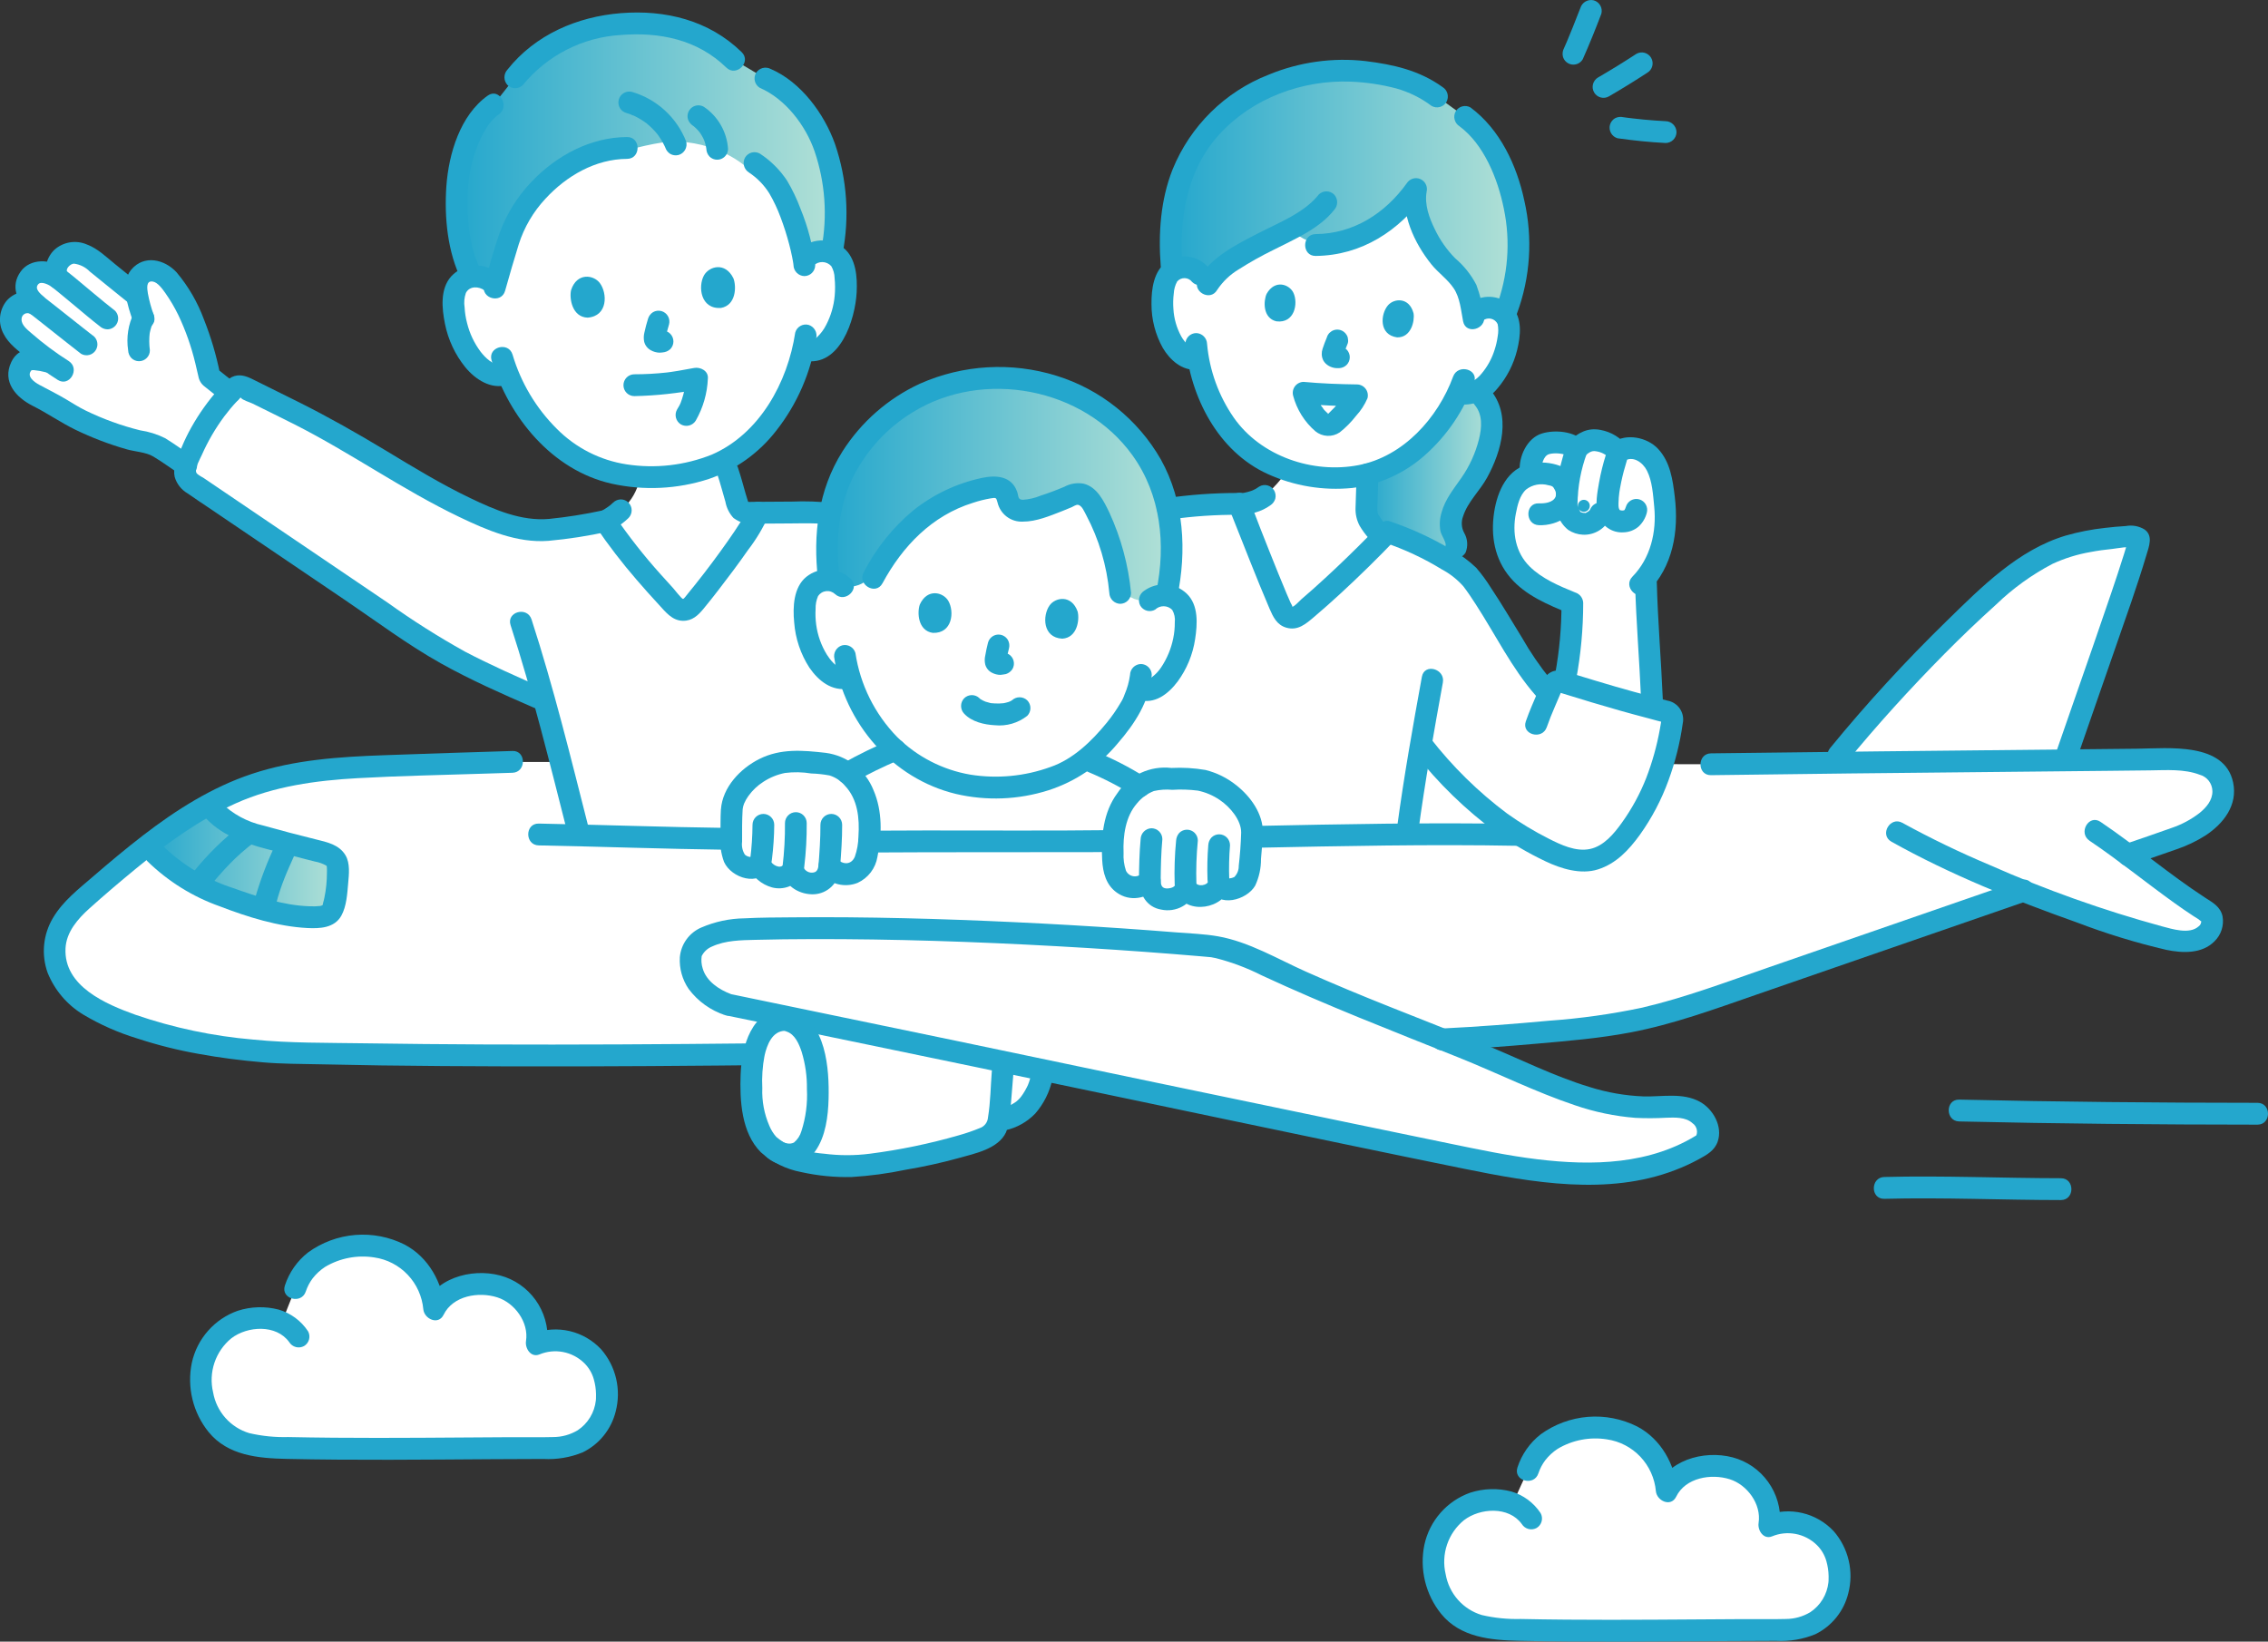 <svg width="239" height="173" viewBox="0 0 239 173" fill="none" xmlns="http://www.w3.org/2000/svg">
<rect x="0" y="0" width="239" height="173" fill="#333333" stroke="none"/>
<g clip-path="url(#clip0_65_35)">
<path d="M190.942 171.117C191.803 170.648 192.526 169.958 193.036 169.118C193.546 168.278 193.825 167.317 193.846 166.333C193.846 163.122 192.276 162.012 191.695 161.487C190.467 160.376 187.973 160.144 186.423 160.797C186.567 159.614 186.334 158.415 185.756 157.374C185.179 156.333 184.287 155.503 183.209 155.004C179.813 153.566 176.525 155.208 175.643 157.143C175.392 154.332 173.43 150.534 168.341 150.464C163.744 150.401 161.62 153 161.013 154.951C161.013 154.951 159.653 157.864 159.44 158.442C158.645 158.151 157.798 158.033 156.954 158.097C155.791 158.141 154.665 158.523 153.713 159.197C152.762 159.871 152.025 160.808 151.592 161.894C150.213 165.019 151.607 169.411 154.684 170.871C156.355 171.664 158.267 171.718 160.115 171.757C169.687 171.959 178.677 171.762 187.977 171.762C189.002 171.786 190.018 171.565 190.942 171.117Z" fill="white"/>
<path d="M61.051 151.95C61.913 151.481 62.635 150.792 63.145 149.952C63.655 149.112 63.934 148.151 63.955 147.167C63.955 143.955 62.385 142.846 61.804 142.32C60.576 141.21 58.083 140.977 56.532 141.63C56.677 140.447 56.443 139.248 55.866 138.207C55.288 137.165 54.396 136.335 53.319 135.837C49.922 134.399 46.635 136.041 45.752 137.976C45.501 135.165 43.539 131.367 38.45 131.297C33.853 131.234 31.729 133.833 31.122 135.784C31.122 135.784 29.907 138.792 29.712 139.345C28.874 138.999 27.966 138.857 27.063 138.931C25.9 138.975 24.774 139.357 23.822 140.031C22.87 140.705 22.134 141.641 21.701 142.727C20.322 145.852 21.716 150.245 24.793 151.705C26.464 152.497 28.376 152.551 30.224 152.59C39.796 152.792 48.786 152.596 58.085 152.596C59.111 152.62 60.127 152.399 61.051 151.95Z" fill="white"/>
<path d="M65.421 53.776C66.291 53.064 66.933 52.11 67.266 51.033C67.359 50.777 67.443 50.518 67.519 50.258C68.196 50.289 69.196 50.258 69.897 50.227C71.249 50.119 72.588 49.884 73.896 49.523C74.73 49.277 75.539 48.952 76.311 48.552L76.712 49.737C76.955 50.453 77.482 52.427 77.725 53.144C77.77 53.303 77.838 53.454 77.927 53.592C78.126 53.829 78.399 53.991 78.701 54.053C79.073 54.132 79.452 54.171 79.832 54.168C79.084 55.883 75.166 61.169 72.883 63.87C72.779 63.992 72.651 64.092 72.506 64.162C72.362 64.231 72.205 64.27 72.044 64.274C71.884 64.279 71.725 64.25 71.577 64.189C71.428 64.128 71.294 64.036 71.184 63.92C68.475 61.134 66.001 58.128 63.784 54.933C64.38 54.625 64.931 54.235 65.421 53.775" fill="white"/>
<path d="M8.693 44.374C11.072 45.509 13.589 46.328 16.18 46.809C17.093 47.257 18.47 48.297 19.629 49.035C19.652 48.955 19.679 48.877 19.707 48.8C20.7 46.038 22.246 43.51 24.249 41.372C23.431 40.791 22.509 40.026 22.079 39.681C21.312 36 20.053 32.295 17.917 29.649C17.491 29.115 16.911 28.727 16.257 28.539C15.928 28.508 15.598 28.567 15.3 28.71C15.003 28.852 14.75 29.074 14.568 29.35C14.36 29.905 14.322 30.51 14.459 31.087L14.466 31.138L14.099 30.898C12.184 29.371 11.267 28.594 9.633 27.289C9.153 26.959 8.605 26.742 8.03 26.653C7.663 26.605 7.289 26.671 6.96 26.841C6.631 27.012 6.361 27.279 6.186 27.607C6.015 27.985 5.728 28.745 6.088 29.28C5.595 28.87 3.916 28.221 3.168 29.19C2.061 30.625 3.435 31.726 3.823 32.117C3.546 31.924 3.216 31.82 2.878 31.822C2.54 31.824 2.212 31.93 1.936 32.127C1.603 32.357 1.354 32.689 1.224 33.074C1.094 33.458 1.092 33.874 1.217 34.26C1.402 34.766 1.706 35.219 2.105 35.579C3.127 36.507 4.206 37.37 5.336 38.162C4.77 38.014 4.194 37.912 3.612 37.857C3.411 37.837 3.208 37.861 3.016 37.925C2.824 37.99 2.648 38.094 2.499 38.232C2.35 38.37 2.231 38.537 2.151 38.724C2.071 38.911 2.031 39.112 2.033 39.316C1.903 40.454 2.784 41.169 3.83 41.68C4.916 42.213 5.972 42.803 6.995 43.449C7.54 43.794 8.108 44.103 8.693 44.374Z" fill="white"/>
<path d="M24.714 40.898C24.694 40.915 24.674 40.933 24.657 40.952C22.456 43.174 20.767 45.853 19.707 48.8C19.503 49.226 19.455 49.71 19.57 50.168C19.764 50.552 20.07 50.867 20.447 51.071L44.499 67.364C47.855 69.638 53 71.915 56.714 73.532L57.36 73.813C58.619 78.376 59.779 83.036 60.895 87.418C60.895 87.418 60.952 87.641 61.053 88.037C66.102 88.164 72.802 88.349 76.693 88.398L91.575 88.686C94.006 88.67 97.091 88.663 100.277 88.659V57.972L92.308 55.37C90.672 54.774 88.981 54.348 87.259 54.097C86.268 54.006 85.271 53.974 84.276 54C82.814 54.011 81.353 54.02 79.89 54.03C79.308 55.583 75.233 61.092 72.885 63.869C72.781 63.992 72.653 64.091 72.509 64.161C72.364 64.231 72.207 64.269 72.047 64.274C71.886 64.278 71.727 64.249 71.579 64.188C71.431 64.127 71.297 64.036 71.186 63.919C68.469 61.127 65.988 58.113 63.767 54.908C62.423 55.196 58.459 55.793 57.782 55.843C56.228 55.901 54.675 55.695 53.189 55.232C47.169 53.15 41.874 49.429 36.343 46.262C32.709 44.181 29.438 42.671 25.707 40.793C25.549 40.712 25.371 40.679 25.195 40.697C25.019 40.716 24.852 40.786 24.714 40.898Z" fill="white"/>
<path d="M84.914 27.189C85.165 26.938 85.466 26.743 85.798 26.618C86.129 26.494 86.484 26.443 86.838 26.469C87.184 26.492 87.521 26.594 87.824 26.766C88.126 26.937 88.386 27.175 88.585 27.461C88.821 27.859 88.97 28.302 89.024 28.761C89.304 30.553 89.088 32.389 88.399 34.066C88.079 34.912 87.581 35.678 86.938 36.313C86.657 36.628 86.281 36.842 85.867 36.922C85.454 37.002 85.026 36.944 84.648 36.757C84.089 39.325 83.017 41.753 81.499 43.895C79.689 46.598 77.002 48.588 73.896 49.526C72.588 49.887 71.249 50.123 69.897 50.23C68.649 50.284 67.398 50.24 66.157 50.1C62.843 49.683 59.782 48.105 57.511 45.644C55.765 43.813 54.392 41.657 53.469 39.297C52.432 39.872 51.6 39.384 50.95 38.935C50.224 38.4 49.62 37.713 49.182 36.922C48.261 35.361 47.783 33.576 47.803 31.761C47.79 31.299 47.875 30.839 48.051 30.411C48.207 30.099 48.43 29.826 48.705 29.612C48.98 29.398 49.299 29.249 49.639 29.175C49.985 29.098 50.343 29.097 50.69 29.172C51.036 29.247 51.362 29.397 51.646 29.61C51.646 29.61 49.482 14.945 65.644 13.082C85.159 10.831 84.914 27.189 84.914 27.189Z" fill="white"/>
<path d="M222.188 66.884C224.06 61.459 225.572 56.939 225.408 56.785C225.247 56.628 225.031 56.541 224.808 56.542C221.36 56.7 218.149 57.187 215.513 58.526C212.877 59.866 211.292 61.313 209.088 63.301C203.582 68.388 198.431 73.848 193.669 79.644L193.065 80.383C201.741 80.285 210.679 80.197 217.592 80.128C218.882 76.372 220.657 71.327 222.188 66.884Z" fill="white"/>
<path d="M180.301 80.537C196.925 80.313 220.022 80.113 227.549 80.02C230.041 79.988 233.418 80.149 234.122 82.378C235.091 85.446 231.655 87.488 229.02 88.4L183.078 104.302C178.821 105.775 174.543 107.254 170.155 107.926C165.551 108.631 155.814 109.388 151.182 109.568C141.8 109.932 66.839 112.064 28.602 110.877C22.107 110.389 15.312 109.121 10.052 106.336C7.896 105.195 5.957 103.166 5.771 100.641C5.585 98.117 7.071 96.275 8.786 94.777C14.178 90.068 19.703 85.278 26.064 82.94C31.227 81.041 36.688 80.856 42.071 80.686C46.474 80.546 50.115 80.405 54.003 80.293L180.301 80.537Z" fill="white"/>
<path d="M107.718 112.31L105.742 111.897C105.597 113.694 105.451 115.504 105.304 117.297C105.281 117.559 105.258 117.826 105.212 118.086C106.351 117.915 107.408 117.392 108.238 116.59C109.172 115.519 109.753 114.183 109.898 112.766L107.718 112.31Z" fill="white"/>
<path d="M103.469 120.021L103.355 120.065C99.79 121.419 95.996 122.037 92.23 122.649C90.682 122.911 89.105 122.963 87.543 122.805C85.205 122.555 83.566 122.387 81.52 121.049C80.91 120.62 80.433 120.025 80.146 119.334C79.316 117.816 79.209 116.059 79.187 114.56C79.17 113.32 79.124 110.514 80.358 108.779C80.611 108.373 80.963 108.04 81.382 107.812C81.8 107.583 82.27 107.468 82.746 107.476L84.88 107.556C91.763 108.98 98.74 110.432 105.748 111.896C105.602 113.692 105.456 115.503 105.309 117.296C105.288 117.603 105.25 117.91 105.194 118.213C105.131 118.58 104.978 118.926 104.748 119.219C104.4 119.596 103.959 119.872 103.469 120.021Z" fill="white"/>
<path d="M81.017 108.062C80.764 108.27 80.541 108.512 80.353 108.781C79.12 110.516 79.165 113.325 79.183 114.562C79.204 116.057 79.311 117.816 80.142 119.336C80.428 120.027 80.905 120.622 81.516 121.051C81.763 121.213 82.005 121.357 82.242 121.487C82.774 121.691 83.357 121.713 83.903 121.549C84.955 121.194 85.52 119.705 85.671 119.143C86.017 117.927 86.186 116.668 86.174 115.404C86.247 113.917 86.093 112.428 85.716 110.988C85.465 110.085 84.789 108.037 83.188 107.594L82.767 107.479H82.74C82.113 107.452 81.499 107.66 81.017 108.062Z" fill="white"/>
<path d="M76.754 105.88C73.118 104.572 72.529 102.026 72.852 100.388C73.568 98.326 76.821 97.962 79.141 97.9C93.933 97.508 113.421 98.454 127.512 99.709C128.37 99.786 130.221 100.203 133.18 101.625C142.248 105.857 146.365 107.221 156.633 111.387C162.563 113.794 167.827 116.861 174.22 116.694C175.626 116.658 177.101 116.447 178.387 117.02C179.673 117.593 180.545 119.372 179.636 120.45C172.25 125.299 162.559 123.699 153.914 121.92C128.749 116.743 101.917 111.06 76.753 105.88" fill="white"/>
<path d="M220.766 87.601C225.447 90.741 228.261 93.333 232.089 95.781C232.385 95.922 232.654 96.114 232.885 96.347C233.059 96.626 233.139 96.953 233.113 97.281C233.087 97.609 232.957 97.919 232.743 98.167C231.703 99.507 229.651 99.269 228.012 98.858C220.1 96.861 207.016 91.709 199.895 87.709" fill="white"/>
<path d="M133.28 52.265C132.499 52.797 131.584 53.096 130.641 53.128L130.547 53.131C130.989 54.037 133.696 61.207 135.154 64.412C135.226 64.571 135.334 64.712 135.468 64.823C135.603 64.934 135.761 65.013 135.931 65.053C136.1 65.093 136.277 65.094 136.447 65.055C136.616 65.016 136.775 64.939 136.911 64.829C139.97 62.256 142.894 59.524 145.67 56.644L145.098 55.963C145.017 55.867 144.936 55.765 144.855 55.663C144.48 55.257 144.202 54.77 144.043 54.24C143.989 53.947 143.973 53.648 143.995 53.351C144.035 52.229 144.073 51.105 144.11 49.98C143.467 50.142 142.813 50.25 142.153 50.305C140.954 50.383 139.751 50.346 138.559 50.196C137.588 50.038 136.63 49.813 135.69 49.523C135.007 50.535 134.199 51.455 133.285 52.263" fill="white"/>
<path d="M134.245 62.308C132.753 58.728 130.847 53.714 130.529 53.098C127.393 53.147 123.783 53.245 120.496 54.206C119.35 54.541 118.239 54.988 117.13 55.434L112.676 57.228V88.651C114.628 88.648 116.136 88.642 116.902 88.632L132.149 88.192C137.542 88.082 142.834 87.969 148.185 87.928C148.547 85.417 149.252 81.363 149.756 78.392C153.96 83.627 158.019 87.319 164.091 90.077C165.236 90.548 166.478 90.73 167.709 90.608C168.822 90.294 169.835 89.693 170.647 88.866C174.034 84.984 175.593 80.318 176.236 75.833C176.261 75.649 176.216 75.463 176.112 75.31C176.007 75.157 175.85 75.049 175.67 75.006C171.845 74.064 168.285 73 164.529 71.829C164.328 71.767 164.111 71.784 163.921 71.877C163.732 71.971 163.585 72.133 163.511 72.331C163.412 72.592 163.316 72.832 163.225 73.059C160.914 71.069 157.156 63.449 154.667 60.539C152.451 58.658 148.845 56.956 146.232 56.074C143.288 59.161 140.178 62.085 136.916 64.832C136.78 64.942 136.622 65.019 136.452 65.058C136.282 65.097 136.106 65.096 135.936 65.056C135.767 65.016 135.608 64.937 135.474 64.826C135.339 64.715 135.232 64.574 135.159 64.415C134.886 63.825 134.575 63.102 134.245 62.308Z" fill="white"/>
<path d="M173.915 70.458C173.739 67.347 173.503 63.548 173.45 61.411C173.45 61.411 173.444 61.201 173.442 60.904C175.297 58.603 175.739 55.524 175.434 53.111C175.196 51.232 175.095 49.151 173.692 47.886C172.919 47.188 171.327 46.972 170.521 47.632C169.992 46.837 168.648 46.388 167.927 46.356C167.227 46.324 166.647 46.844 166.11 47.329C165.516 46.61 163.469 46.477 162.617 46.849C161.766 47.222 161.179 48.771 161.297 49.697L161.268 50.042C161.006 50.127 160.754 50.241 160.518 50.384C159.535 50.97 159.043 52.124 158.765 53.237C158.219 55.094 158.357 57.086 159.152 58.85C160.405 61.299 163.152 62.514 165.693 63.546C165.745 66.164 165.507 68.78 164.984 71.345L164.872 71.936C167.996 72.908 170.989 73.804 174.125 74.617C174.099 74.046 174.082 73.66 174.082 73.66C174.044 72.791 173.984 71.678 173.915 70.458Z" fill="white"/>
<path d="M158.406 27.22C158.298 29.01 157.953 30.777 157.382 32.475C157.425 32.48 157.468 32.489 157.509 32.502C157.808 32.585 158.085 32.735 158.319 32.94C158.552 33.145 158.737 33.401 158.86 33.687C158.994 34.078 159.045 34.492 159.01 34.904C158.932 36.523 158.413 38.089 157.51 39.431C157.077 40.113 156.504 40.693 155.828 41.131C155.232 41.439 154.556 41.557 153.892 41.47C153.892 41.47 153.797 41.462 153.629 41.448C152.691 43.464 151.374 45.28 149.75 46.793C147.697 48.811 145.012 50.053 142.151 50.308C140.952 50.385 139.748 50.349 138.556 50.198C137.464 50.021 136.386 49.758 135.334 49.413C132.533 48.454 130.159 46.534 128.628 43.99C127.444 42.096 126.64 39.988 126.258 37.785C125.863 37.84 125.461 37.789 125.091 37.639C124.722 37.489 124.398 37.243 124.153 36.928C123.613 36.328 123.209 35.619 122.967 34.847C122.442 33.315 122.346 31.668 122.689 30.084C122.761 29.677 122.917 29.29 123.147 28.948C123.34 28.703 123.584 28.505 123.863 28.368C124.142 28.231 124.447 28.158 124.758 28.155C124.834 28.154 124.911 28.157 124.987 28.164C124.972 27.856 124.963 27.674 124.963 27.674C124.909 26.051 125.028 24.427 125.317 22.829C126.471 16.187 133.485 9.541 144.759 11.267C156.95 13.132 158.622 24.812 158.406 27.22Z" fill="white"/>
<path d="M115.125 80.309C117.62 81.316 119.967 82.66 122.101 84.303C122.502 84.619 122.894 84.948 123.276 85.288C123.937 85.989 125.123 87.489 126.054 88.633C116.029 88.665 94.994 88.637 81.064 88.7C84.205 84.304 88.969 81.248 94.337 79.026L115.125 80.309Z" fill="white"/>
<path d="M121.149 63.248C121.419 63.034 121.731 62.88 122.065 62.798C122.399 62.716 122.747 62.707 123.084 62.772C123.416 62.834 123.729 62.971 124.001 63.17C124.273 63.37 124.497 63.629 124.657 63.927C124.839 64.337 124.933 64.781 124.934 65.23C125.001 66.99 124.586 68.734 123.734 70.272C123.33 71.051 122.764 71.733 122.074 72.272C121.825 72.493 121.522 72.643 121.195 72.705C120.868 72.766 120.531 72.737 120.22 72.621L119.948 72.525C119.749 73.186 119.501 73.759 119.388 74.039C118.716 75.548 114.898 81.086 110.17 82.172C107.417 83.248 103.251 83.217 100.475 82.406C97.422 81.557 94.703 79.783 92.689 77.326C91.26 75.566 90.191 73.54 89.543 71.364L89.131 71.456C88.756 71.511 88.373 71.472 88.017 71.341C87.662 71.21 87.344 70.993 87.092 70.708C86.452 70.11 85.948 69.38 85.614 68.568C84.901 66.959 84.643 65.185 84.866 63.438C84.906 62.991 85.039 62.557 85.257 62.165C85.442 61.882 85.688 61.645 85.977 61.47C86.266 61.295 86.59 61.188 86.926 61.155C87.268 61.12 87.613 61.16 87.938 61.272C88.264 61.383 88.561 61.565 88.811 61.802C88.811 61.802 90.013 47.614 105.661 48.315C121.31 49.016 121.149 63.248 121.149 63.248Z" fill="white"/>
<path d="M77.112 85.299C77.221 83.001 80.583 79.74 84.639 80.269C87.209 80.604 88.145 80.158 89.917 82.057C91.53 83.782 91.816 86.222 91.567 88.586C91.52 88.909 91.428 89.574 91.428 89.574C91.269 90.721 90.864 91.596 89.939 91.983C89.499 92.162 89.014 92.194 88.555 92.073C88.095 91.952 87.688 91.685 87.392 91.312C87.274 92.396 86.683 93.077 85.709 93.092C84.734 93.108 83.715 92.575 83.556 91.684C83.359 91.977 83.08 92.205 82.753 92.337C82.427 92.469 82.068 92.5 81.724 92.425C81.112 92.276 80.121 91.68 80.076 90.922C79.767 91.658 78.549 91.581 77.836 91.01C77.124 90.439 77.04 89.418 77.064 88.504C77.087 87.589 77.064 86.04 77.116 85.299" fill="white"/>
<path d="M131.935 87.753C132.03 85.452 128.97 81.906 124.883 82.07C122.294 82.175 121.4 81.646 119.467 83.379C117.708 84.956 117.208 87.358 117.246 89.735C117.264 90.061 117.297 90.732 117.297 90.732C117.354 91.888 117.681 92.796 118.57 93.263C118.992 93.481 119.473 93.556 119.941 93.477C120.409 93.397 120.839 93.168 121.166 92.823C121.188 93.913 121.717 94.644 122.685 94.747C123.654 94.85 124.718 94.408 124.954 93.535C125.124 93.846 125.383 94.097 125.697 94.258C126.011 94.419 126.366 94.481 126.715 94.437C127.337 94.343 128.376 93.838 128.49 93.088C128.732 93.848 129.954 93.88 130.713 93.375C131.472 92.87 131.647 91.861 131.704 90.948C131.762 90.034 131.922 88.493 131.936 87.751" fill="white"/>
<path d="M55.129 22.088C54.857 22.466 54.585 22.836 54.311 23.195C54.175 23.5 54.095 23.683 54.095 23.683C53.532 24.948 53.314 27.264 51.987 29.953C51.716 29.633 51.365 29.39 50.97 29.252C50.575 29.113 50.15 29.083 49.739 29.164C48.242 26.46 47.822 21.318 48.351 18.177C48.87 15.102 50.317 12.188 51.984 11.063L54.288 8.148C57.056 4.601 61.101 2.918 65.2 2.556C69.642 2.165 73.911 2.896 77.348 6.307L80.654 8.267C83.154 9.297 85.458 12.278 86.429 14.352C87.833 17.352 88.538 22.491 87.634 26.673C87.132 26.448 86.569 26.402 86.038 26.543C85.506 26.684 85.039 27.003 84.714 27.448C84.308 24.59 83.318 21.846 81.807 19.389C81.27 18.572 79.689 18.381 78.883 17.827C78.883 17.827 76.321 15.162 71.41 14.907C69.582 14.812 65.991 15.867 65.991 15.867C63.433 15.695 61.583 15.437 59.451 16.867C58.058 17.8 56.606 20.034 55.129 22.088Z" fill="url(#paint0_linear_65_35)"/>
<path d="M28.122 95.871C27.982 95.834 27.841 95.797 27.701 95.756C23.178 94.52 18.575 92.781 15.581 89.079C17.609 87.481 19.759 86.048 22.011 84.791C23.2 86.491 25.16 87.449 27.139 88.016C29.053 88.562 30.795 88.93 32.709 89.488C33.281 89.653 34.513 89.845 34.967 90.229C35.667 90.825 35.581 91.034 35.596 91.947C35.611 92.859 35.355 95.37 34.909 96.031C34.789 96.204 34.629 96.347 34.443 96.448C34.258 96.548 34.051 96.604 33.84 96.609C32.079 96.796 30.09 96.393 28.122 95.871Z" fill="url(#paint1_linear_65_35)"/>
<path d="M152.159 44.01C152.719 43.198 153.21 42.342 153.628 41.448L153.892 41.469C154.447 41.532 155.009 41.466 155.534 41.277C156.253 41.765 156.787 42.483 157.048 43.314C157.308 44.445 157.265 45.626 156.922 46.735C156.517 48.277 155.84 49.733 154.922 51.034C154.389 51.706 153.905 52.414 153.471 53.154C153.081 53.917 152.676 55.104 152.96 55.915C153.2 56.597 153.687 57.33 153.453 57.658L152.345 58.903C150.479 57.794 148.508 56.873 146.461 56.153C145.878 56.952 145.368 56.309 144.858 55.666C144.483 55.26 144.205 54.773 144.046 54.243C143.992 53.95 143.976 53.651 143.998 53.353C144.038 52.231 144.076 51.107 144.113 49.983C146.233 49.419 148.175 48.321 149.755 46.792C150.656 45.956 151.462 45.023 152.159 44.01Z" fill="url(#paint2_linear_65_35)"/>
<path d="M124.113 19.81C125.124 16.21 127.343 13.073 130.393 10.929C134.358 8.242 139.146 7.058 143.899 7.589C147.328 8.044 149.011 8.408 151.437 10.169L153.56 11.711L154.386 12.321C155.198 12.921 155.908 13.648 156.488 14.474C158.941 17.571 160.249 22.731 159.981 27.162C159.811 29.23 159.328 31.261 158.55 33.183C158.277 32.857 157.914 32.621 157.507 32.504C157.203 32.417 156.883 32.397 156.571 32.445C156.258 32.494 155.959 32.61 155.695 32.785C155.695 32.785 155.497 32.935 155.208 33.164C155.086 32.509 154.913 31.554 154.765 31.094C154.635 30.675 154.457 30.273 154.234 29.896C154.136 29.723 154.021 29.559 153.89 29.409C153.67 29.17 153.206 28.67 152.966 28.451C151.832 27.433 150.909 26.201 150.247 24.827C149.51 23.35 148.884 21.57 149.229 19.9C148.043 21.645 146.446 23.069 144.581 24.046C142.716 25.022 140.639 25.52 138.536 25.497C137.435 25.511 136.538 24.415 135.526 24.243C132.522 25.723 128.435 27.982 127.3 29.929L126.432 28.904C126.222 28.666 125.964 28.476 125.674 28.348C125.385 28.219 125.071 28.155 124.755 28.16C124.304 28.168 123.868 28.317 123.506 28.587C123.158 25.649 123.364 22.671 124.113 19.81Z" fill="url(#paint3_linear_65_35)"/>
<path d="M87.352 54.613C87.742 52.178 88.646 49.854 90.002 47.798C91.359 45.743 93.137 44.002 95.217 42.692C98.448 40.613 102.253 39.621 106.082 39.858C108.235 39.938 110.359 40.386 112.362 41.181C113.268 41.55 114.143 41.992 114.978 42.504C116.028 43.139 117.02 43.867 117.943 44.677C118.294 45.013 118.808 45.562 119.145 45.937C119.987 46.869 120.722 47.894 121.337 48.992C122.776 51.641 123.515 54.617 123.482 57.635C123.482 59.356 123.295 61.071 122.924 62.751C122.611 62.711 122.292 62.733 121.987 62.819C121.682 62.904 121.397 63.05 121.15 63.248L120.595 63.28C120.106 63.308 119.618 63.196 119.19 62.956C118.761 62.716 118.409 62.358 118.175 61.925L117.918 61.451C117.653 58.311 116.585 55.293 114.816 52.69C114.617 52.406 114.327 52.2 113.994 52.106C113.661 52.013 113.306 52.039 112.989 52.179C111.751 52.733 110.477 53.203 109.177 53.586C108.323 53.838 107.201 54.003 106.611 53.438C106.052 52.903 106.33 51.99 105.656 51.545C105.126 51.297 104.523 51.256 103.965 51.43C97.978 52.653 94.659 55.472 92.258 59.96L91.9 60.515C91.634 60.928 91.266 61.264 90.832 61.493C90.399 61.721 89.914 61.834 89.424 61.819L88.811 61.8C88.424 61.428 87.921 61.2 87.386 61.156C87.448 62.228 86.974 58.302 87.176 56.01C87.219 55.53 87.278 55.065 87.352 54.613Z" fill="url(#paint4_linear_65_35)"/>
<path d="M217.176 124.163C210.974 124.159 204.773 123.872 198.569 124.032C197.098 124.07 197.092 126.371 198.569 126.333C204.771 126.173 210.972 126.46 217.176 126.464C218.65 126.464 218.652 124.163 217.176 124.163Z" fill="#24A7CD"/>
<path d="M237.894 116.217C227.416 116.212 216.935 116.118 206.459 115.878C204.984 115.845 204.985 118.146 206.459 118.179C216.936 118.418 227.413 118.513 237.894 118.518C239.367 118.518 239.37 116.217 237.894 116.217Z" fill="#24A7CD"/>
<path d="M166.54 0.838C166.267 1.553 165.984 2.265 165.697 2.975C165.533 3.381 165.366 3.786 165.197 4.189C165.14 4.321 165.312 3.913 165.223 4.132L165.172 4.253C165.13 4.35 165.089 4.448 165.047 4.545C164.97 4.723 164.893 4.901 164.813 5.079C164.668 5.351 164.627 5.666 164.699 5.966C164.759 6.184 164.881 6.38 165.051 6.528C165.221 6.677 165.431 6.772 165.654 6.801C165.878 6.83 166.105 6.793 166.307 6.693C166.509 6.593 166.678 6.436 166.791 6.241C167.491 4.666 168.136 3.063 168.749 1.451C168.828 1.157 168.789 0.843 168.638 0.578C168.488 0.313 168.24 0.118 167.947 0.036C167.655 -0.036 167.345 0.007 167.083 0.157C166.821 0.307 166.626 0.552 166.539 0.842L166.54 0.838Z" fill="#24A7CD"/>
<path d="M172.429 5.682C171.107 6.545 169.764 7.373 168.398 8.166C168.268 8.242 168.154 8.344 168.064 8.464C167.973 8.584 167.906 8.721 167.868 8.868C167.83 9.014 167.821 9.166 167.841 9.316C167.862 9.465 167.911 9.61 167.987 9.74C168.063 9.871 168.164 9.985 168.284 10.076C168.403 10.167 168.54 10.234 168.685 10.273C168.831 10.311 168.982 10.32 169.131 10.3C169.28 10.279 169.424 10.229 169.554 10.153C170.919 9.359 172.263 8.531 173.585 7.668C173.715 7.592 173.829 7.491 173.919 7.371C174.01 7.25 174.077 7.113 174.115 6.967C174.153 6.821 174.162 6.668 174.142 6.519C174.121 6.369 174.072 6.225 173.996 6.094C173.92 5.964 173.819 5.85 173.699 5.758C173.58 5.667 173.443 5.6 173.298 5.562C173.152 5.524 173.001 5.515 172.852 5.535C172.703 5.556 172.559 5.605 172.429 5.682Z" fill="#24A7CD"/>
<path d="M175.523 12.77C174.741 12.73 173.961 12.672 173.182 12.598C172.809 12.562 172.435 12.522 172.062 12.478C171.875 12.457 171.689 12.434 171.503 12.41C171.471 12.406 171.118 12.359 171.283 12.381L171.063 12.35C170.765 12.28 170.451 12.32 170.181 12.465C169.924 12.619 169.736 12.866 169.655 13.155C169.577 13.45 169.618 13.763 169.768 14.027C169.918 14.292 170.165 14.487 170.456 14.57C172.139 14.809 173.827 14.983 175.524 15.07C175.827 15.068 176.117 14.946 176.332 14.731C176.546 14.516 176.667 14.224 176.669 13.92C176.663 13.617 176.54 13.328 176.327 13.114C176.113 12.899 175.826 12.776 175.524 12.769L175.523 12.77Z" fill="#24A7CD"/>
<path d="M162.343 159.447C161.613 158.349 160.523 157.545 159.262 157.175C157.84 156.804 156.341 156.846 154.942 157.297C153.735 157.722 152.657 158.449 151.809 159.411C150.961 160.372 150.373 161.536 150.1 162.791C149.84 164.06 149.863 165.372 150.169 166.631C150.475 167.89 151.055 169.066 151.868 170.072C153.899 172.568 157.117 172.845 160.113 172.91C167.34 173.066 174.568 172.983 181.796 172.938C183.579 172.926 185.363 172.919 187.147 172.915C188.565 172.993 189.983 172.755 191.298 172.217C192.155 171.798 192.909 171.195 193.509 170.451C194.109 169.707 194.539 168.841 194.769 167.912C195.066 166.776 195.082 165.584 194.813 164.441C194.545 163.298 194.003 162.238 193.232 161.355C192.341 160.404 191.191 159.739 189.925 159.443C188.66 159.146 187.335 159.232 186.118 159.69L187.526 161.105C187.752 159.559 187.438 157.983 186.639 156.643C185.84 155.303 184.604 154.281 183.141 153.752C180.226 152.707 176.118 153.564 174.653 156.565L176.787 157.146C176.513 154.348 175.065 151.662 172.525 150.325C170.917 149.517 169.12 149.167 167.329 149.312C165.537 149.457 163.819 150.092 162.361 151.147C161.212 152.041 160.357 153.261 159.906 154.649C159.448 156.06 161.661 156.662 162.115 155.26C162.28 154.768 162.522 154.305 162.833 153.89C163.203 153.413 163.65 153.002 164.155 152.672C165.713 151.749 167.542 151.399 169.329 151.681C170.676 151.875 171.92 152.52 172.858 153.511C173.795 154.503 174.373 155.783 174.497 157.146C174.597 158.168 176.081 158.853 176.631 157.727C177.618 155.704 180.33 155.267 182.285 155.886C184.117 156.467 185.629 158.504 185.319 160.491C185.2 161.253 185.822 162.263 186.728 161.907C187.512 161.579 188.375 161.489 189.21 161.646C190.046 161.803 190.817 162.201 191.431 162.791C191.921 163.263 192.276 163.857 192.462 164.512C192.608 165.023 192.687 165.551 192.697 166.083C192.701 166.244 192.697 166.404 192.693 166.564C192.693 166.622 192.684 166.679 192.679 166.733C192.662 166.956 192.704 166.595 192.679 166.747C192.61 167.381 192.403 167.991 192.073 168.535C191.742 169.079 191.296 169.543 190.767 169.894C189.987 170.36 189.098 170.608 188.19 170.61C186.654 170.652 185.111 170.617 183.573 170.625C177.396 170.657 171.217 170.733 165.04 170.679C163.444 170.666 161.849 170.643 160.254 170.61C158.877 170.647 157.501 170.508 156.159 170.197C155.187 169.908 154.316 169.352 153.642 168.593C152.968 167.833 152.519 166.899 152.344 165.897C152.098 164.862 152.148 163.778 152.489 162.771C152.829 161.763 153.446 160.873 154.269 160.202C155.973 158.893 159.008 158.718 160.365 160.605C160.524 160.862 160.775 161.048 161.066 161.125C161.358 161.202 161.667 161.164 161.931 161.018C162.192 160.862 162.381 160.61 162.458 160.315C162.535 160.021 162.493 159.708 162.343 159.444V159.447Z" fill="#24A7CD"/>
<path d="M32.454 140.279C31.725 139.182 30.634 138.378 29.374 138.008C27.951 137.637 26.453 137.679 25.054 138.13C23.847 138.555 22.768 139.282 21.921 140.244C21.073 141.205 20.485 142.369 20.212 143.624C19.952 144.893 19.975 146.205 20.281 147.464C20.587 148.723 21.167 149.898 21.98 150.905C24.011 153.401 27.229 153.677 30.224 153.742C37.451 153.899 44.68 153.816 51.907 153.771C53.691 153.759 55.475 153.752 57.258 153.748C58.676 153.826 60.094 153.588 61.41 153.049C62.266 152.63 63.021 152.027 63.621 151.284C64.221 150.54 64.651 149.673 64.881 148.744C65.178 147.608 65.193 146.417 64.925 145.273C64.657 144.13 64.114 143.07 63.344 142.187C62.453 141.236 61.303 140.57 60.038 140.273C58.772 139.976 57.447 140.062 56.23 140.519L57.638 141.934C57.864 140.389 57.55 138.812 56.751 137.472C55.951 136.132 54.715 135.111 53.252 134.582C50.338 133.536 46.229 134.393 44.765 137.395L46.899 137.975C46.625 135.178 45.177 132.492 42.637 131.154C41.029 130.346 39.232 129.996 37.441 130.141C35.649 130.286 33.931 130.921 32.473 131.976C31.324 132.87 30.469 134.09 30.018 135.478C29.56 136.889 31.772 137.491 32.227 136.09C32.391 135.597 32.634 135.135 32.944 134.72C33.314 134.243 33.761 133.831 34.267 133.502C35.825 132.578 37.654 132.228 39.441 132.51C40.788 132.704 42.031 133.349 42.969 134.341C43.907 135.332 44.484 136.612 44.609 137.975C44.709 138.997 46.193 139.682 46.743 138.556C47.73 136.532 50.442 136.096 52.397 136.715C54.229 137.296 55.741 139.333 55.431 141.32C55.312 142.081 55.934 143.092 56.839 142.735C57.624 142.408 58.487 142.317 59.322 142.474C60.157 142.632 60.929 143.03 61.542 143.62C62.032 144.092 62.388 144.685 62.573 145.341C62.72 145.852 62.799 146.38 62.808 146.912C62.812 147.073 62.808 147.233 62.804 147.393C62.804 147.451 62.795 147.508 62.79 147.562C62.773 147.785 62.815 147.423 62.79 147.576C62.722 148.209 62.515 148.819 62.184 149.363C61.854 149.907 61.408 150.371 60.879 150.722C60.099 151.189 59.209 151.437 58.302 151.439C56.766 151.481 55.222 151.446 53.685 151.454C47.507 151.486 41.329 151.562 35.151 151.508C33.556 151.495 31.961 151.471 30.365 151.439C28.988 151.476 27.613 151.337 26.27 151.026C25.299 150.737 24.428 150.181 23.754 149.422C23.08 148.662 22.631 147.728 22.456 146.726C22.21 145.691 22.26 144.607 22.601 143.6C22.941 142.592 23.558 141.702 24.38 141.031C26.085 139.722 29.119 139.547 30.477 141.434C30.636 141.691 30.887 141.877 31.178 141.954C31.47 142.03 31.779 141.992 32.043 141.846C32.304 141.691 32.493 141.438 32.57 141.144C32.646 140.849 32.605 140.536 32.454 140.273V140.279Z" fill="#24A7CD"/>
<path d="M152.012 110.684C155.323 110.523 158.631 110.275 161.932 109.985C165.224 109.697 168.549 109.42 171.8 108.802C176.319 107.945 180.662 106.351 184.998 104.849L198.46 100.19C203.486 98.451 208.512 96.712 213.538 94.975C214.924 94.496 214.328 92.272 212.93 92.756C204.043 95.827 195.158 98.902 186.274 101.979C181.911 103.49 177.557 105.131 173.055 106.187C169.81 106.873 166.522 107.333 163.214 107.566C159.487 107.911 155.751 108.198 152.012 108.381C150.545 108.453 150.537 110.754 152.012 110.682V110.684Z" fill="#24A7CD"/>
<path d="M54.005 79.139C49.497 79.274 44.99 79.422 40.483 79.584C35.788 79.75 31.012 80.06 26.524 81.559C22.329 82.96 18.559 85.349 15.069 88.037C13.27 89.423 11.53 90.88 9.812 92.364C8.283 93.687 6.614 94.967 5.575 96.743C5.065 97.6 4.749 98.561 4.652 99.555C4.555 100.55 4.678 101.554 5.012 102.495C5.75 104.329 7.059 105.875 8.743 106.901C10.541 107.977 12.464 108.828 14.468 109.435C16.58 110.128 18.737 110.67 20.925 111.058C23.169 111.468 25.437 111.754 27.709 111.95C29.683 112.122 31.679 112.112 33.659 112.156C37.967 112.253 42.275 112.315 46.584 112.342C56.295 112.416 66.007 112.377 75.717 112.289C76.951 112.277 78.186 112.265 79.42 112.252C80.893 112.236 80.897 109.935 79.42 109.951C70.001 110.05 60.584 110.105 51.162 110.066C46.891 110.049 42.62 110.008 38.349 109.944C34.472 109.882 30.552 109.937 26.692 109.554C22.459 109.195 18.287 108.315 14.268 106.935C11.171 105.822 6.71 103.944 6.904 99.945C6.987 98.208 8.205 96.827 9.43 95.725C11.037 94.28 12.693 92.878 14.36 91.507C17.589 88.857 21.02 86.374 24.842 84.659C28.88 82.846 33.311 82.25 37.69 82.004C42.099 81.755 46.519 81.677 50.931 81.532C51.953 81.499 52.976 81.467 53.999 81.436C55.47 81.392 55.475 79.092 53.999 79.135L54.005 79.139Z" fill="#24A7CD"/>
<path d="M180.301 81.689C190.169 81.556 200.038 81.444 209.907 81.354C214.009 81.312 218.111 81.271 222.213 81.23C223.673 81.215 225.134 81.199 226.594 81.182C228.304 81.162 230.158 81.019 231.788 81.636C232.171 81.738 232.51 81.963 232.755 82.276C232.999 82.59 233.135 82.974 233.142 83.372C233.16 84.337 232.484 85.11 231.774 85.683C230.899 86.356 229.92 86.881 228.876 87.237C227.238 87.831 225.581 88.379 223.934 88.95C222.549 89.431 223.144 91.654 224.542 91.169C226.136 90.617 227.733 90.076 229.323 89.513C230.409 89.149 231.447 88.655 232.415 88.042C234.313 86.794 235.834 84.845 235.323 82.445C234.417 78.197 228.509 78.862 225.263 78.898C216.189 78.998 207.115 79.091 198.041 79.178C192.128 79.242 186.215 79.312 180.302 79.389C178.83 79.409 178.826 81.71 180.302 81.69L180.301 81.689Z" fill="#24A7CD"/>
<path d="M21.683 86.217C23.687 88.348 26.496 89.071 29.227 89.76C30.556 90.095 31.874 90.472 33.205 90.795C33.589 90.863 33.961 90.991 34.305 91.177C34.505 91.301 34.409 91.221 34.448 91.334C34.399 91.195 34.444 91.38 34.448 91.417C34.46 91.589 34.453 91.775 34.453 91.95C34.454 92.833 34.365 93.715 34.188 94.58C34.145 94.786 34.097 94.992 34.035 95.194C33.999 95.309 34.056 95.338 33.921 95.456C34.065 95.329 33.872 95.456 33.76 95.471C33.384 95.512 33.006 95.524 32.629 95.504C29.912 95.428 27.108 94.491 24.563 93.584C21.78 92.688 19.24 91.16 17.139 89.12C16.108 88.057 14.49 89.685 15.52 90.747C17.701 92.88 20.319 94.51 23.192 95.521C26.082 96.632 29.278 97.638 32.383 97.796C33.71 97.865 35.25 97.796 35.973 96.49C36.517 95.508 36.593 94.189 36.689 93.096C36.773 92.153 36.913 90.971 36.406 90.126C35.734 89.003 34.464 88.745 33.297 88.458C31.434 87.998 29.566 87.507 27.718 86.989C26.055 86.615 24.528 85.786 23.305 84.594C22.292 83.514 20.674 85.144 21.686 86.221L21.683 86.217Z" fill="#24A7CD"/>
<path d="M29.098 88.848C28.197 90.715 27.456 92.656 26.881 94.65C26.841 94.796 26.831 94.948 26.849 95.098C26.868 95.248 26.915 95.392 26.99 95.524C27.064 95.655 27.163 95.771 27.282 95.864C27.401 95.956 27.536 96.025 27.681 96.065C27.826 96.105 27.978 96.116 28.127 96.097C28.276 96.079 28.42 96.031 28.551 95.956C28.682 95.882 28.797 95.782 28.889 95.663C28.982 95.543 29.05 95.407 29.09 95.261C29.336 94.306 29.645 93.367 30.014 92.453C30.056 92.348 30.098 92.243 30.142 92.139C30.166 92.082 30.19 92.02 30.215 91.961C30.162 92.087 30.161 92.09 30.212 91.969C30.301 91.762 30.39 91.556 30.48 91.349C30.677 90.902 30.877 90.456 31.075 90.009C31.221 89.744 31.26 89.433 31.183 89.139C31.107 88.846 30.921 88.594 30.665 88.435C30.402 88.284 30.09 88.243 29.797 88.32C29.505 88.397 29.253 88.587 29.098 88.848Z" fill="#24A7CD"/>
<path d="M21.928 93.612C22.673 92.719 23.427 91.835 24.24 91.004C24.624 90.611 25.021 90.23 25.433 89.866C25.653 89.671 25.878 89.482 26.106 89.297C26.163 89.252 26.217 89.209 26.272 89.165C26.444 89.029 26.164 89.245 26.277 89.16C26.405 89.064 26.532 88.968 26.66 88.872C26.913 88.713 27.099 88.468 27.186 88.182C27.266 87.883 27.225 87.564 27.072 87.296C26.916 87.035 26.665 86.846 26.372 86.769C26.08 86.691 25.768 86.733 25.506 86.883C23.571 88.361 21.826 90.073 20.31 91.981C20.102 92.2 19.985 92.491 19.985 92.794C19.985 93.098 20.102 93.389 20.31 93.608C20.527 93.82 20.817 93.939 21.12 93.939C21.422 93.939 21.713 93.82 21.93 93.608L21.928 93.612Z" fill="#24A7CD"/>
<path d="M104.52 112.852C104.389 114.471 104.379 116.156 104.114 117.758C104.095 118.011 104.003 118.253 103.848 118.453C103.692 118.653 103.482 118.802 103.242 118.881C102.522 119.178 101.786 119.431 101.037 119.639C97.96 120.526 94.821 121.175 91.647 121.583C90.05 121.786 88.434 121.784 86.838 121.578C85.667 121.49 84.516 121.225 83.424 120.792C82.829 120.559 82.279 120.225 81.798 119.804C81.496 119.46 81.251 119.068 81.076 118.644C80.532 117.392 80.278 116.033 80.331 114.669C80.273 113.524 80.351 112.376 80.564 111.25C80.818 110.116 81.377 108.632 82.743 108.628C84.216 108.624 84.219 106.323 82.743 106.327C79.186 106.338 78.154 110.311 78.048 113.203C77.946 115.951 78.113 119.358 80.179 121.428C81.378 122.495 82.842 123.215 84.416 123.512C86.168 123.903 87.96 124.079 89.754 124.036C91.66 123.92 93.556 123.665 95.425 123.273C97.306 122.958 99.17 122.548 101.01 122.043C102.703 121.562 105.182 121.09 106.014 119.326C106.363 118.365 106.537 117.348 106.529 116.325C106.624 115.167 106.718 114.008 106.812 112.85C106.931 111.375 104.641 111.382 104.522 112.85L104.52 112.852Z" fill="#24A7CD"/>
<path d="M77.059 104.771C75.755 104.284 74.437 103.402 74.046 102.051C73.916 101.632 73.881 101.19 73.942 100.756C74.177 100.286 74.577 99.921 75.065 99.732C76.45 99.099 78.083 99.077 79.575 99.042C81.568 98.992 83.561 98.966 85.555 98.964C94.157 98.942 102.761 99.237 111.348 99.712C115.463 99.939 119.574 100.215 123.682 100.54C124.613 100.614 125.542 100.69 126.471 100.77C126.857 100.803 127.244 100.831 127.628 100.873C127.662 100.877 127.457 100.84 127.686 100.884C127.833 100.912 127.981 100.939 128.128 100.971C129.796 101.396 131.412 102.003 132.949 102.781C139.756 105.945 146.742 108.648 153.706 111.44C157.802 113.082 161.795 115.076 165.98 116.478C168.035 117.185 170.17 117.629 172.335 117.801C173.422 117.854 174.512 117.849 175.599 117.787C176.491 117.759 177.639 117.703 178.347 118.359C178.586 118.519 178.752 118.768 178.809 119.051C178.866 119.334 178.809 119.629 178.65 119.87L179.061 119.457C173.971 122.749 167.789 122.874 161.96 122.16C158.918 121.789 155.914 121.158 152.913 120.54C149.482 119.833 146.052 119.124 142.622 118.412C128.686 115.521 114.752 112.615 100.822 109.695C92.903 108.046 84.982 106.404 77.058 104.769C75.62 104.473 75.005 106.69 76.45 106.988C93.929 110.585 111.4 114.221 128.863 117.894C137.337 119.662 145.811 121.445 154.295 123.167C161.469 124.623 169.432 126.023 176.494 123.317C177.365 122.988 178.212 122.599 179.03 122.154C179.868 121.694 180.679 121.258 181.01 120.3C181.561 118.704 180.529 116.876 179.132 116.105C177.328 115.111 175.16 115.594 173.208 115.542C171.274 115.467 169.358 115.134 167.512 114.551C163.692 113.395 160.11 111.56 156.417 110.064C153.045 108.699 149.657 107.374 146.278 106.027C143.374 104.869 140.488 103.673 137.632 102.399C134.635 101.062 131.611 99.242 128.345 98.67C126.885 98.414 125.375 98.369 123.9 98.251C122.097 98.106 120.294 97.972 118.49 97.848C114.64 97.584 110.787 97.361 106.932 97.18C99.16 96.815 91.375 96.599 83.594 96.669C81.876 96.685 80.152 96.681 78.438 96.775C76.879 96.795 75.34 97.124 73.908 97.742C73.282 98.009 72.74 98.442 72.341 98.995C71.941 99.547 71.699 100.199 71.641 100.879C71.573 102.064 71.9 103.238 72.569 104.216C73.544 105.523 74.901 106.493 76.45 106.991C77.834 107.508 78.431 105.284 77.059 104.772V104.771Z" fill="#24A7CD"/>
<path d="M82.885 108.704C83.775 108.986 84.217 110.042 84.484 110.862C84.868 112.127 85.053 113.444 85.032 114.766C85.111 116.269 84.914 117.774 84.451 119.205C84.316 119.673 84.043 120.09 83.669 120.401C83.46 120.505 83.223 120.539 82.994 120.499C82.827 120.472 82.663 120.425 82.507 120.36C82.435 120.332 82.265 120.194 82.436 120.339C81.318 119.388 79.688 121.008 80.817 121.966C81.187 122.282 81.619 122.516 82.085 122.654C82.551 122.791 83.04 122.829 83.522 122.765C84.003 122.702 84.466 122.537 84.88 122.283C85.294 122.029 85.651 121.69 85.927 121.289C87.01 119.751 87.271 117.611 87.316 115.782C87.393 112.689 87.084 107.621 83.494 106.486C82.085 106.04 81.482 108.261 82.885 108.704Z" fill="#24A7CD"/>
<path d="M105.943 119.111C107.142 118.849 108.238 118.236 109.092 117.35C109.99 116.319 110.612 115.075 110.899 113.736C110.979 113.442 110.94 113.127 110.791 112.862C110.641 112.597 110.392 112.402 110.099 112.321C109.806 112.24 109.493 112.279 109.229 112.429C108.965 112.58 108.771 112.83 108.69 113.124C108.63 113.416 108.551 113.704 108.455 113.987C108.41 114.119 108.348 114.247 108.308 114.379L108.365 114.243C108.345 114.289 108.324 114.335 108.304 114.38C108.277 114.438 108.251 114.495 108.223 114.549C108.098 114.8 107.959 115.044 107.805 115.278C107.739 115.378 107.669 115.474 107.6 115.57C107.462 115.765 107.747 115.392 107.606 115.561C107.562 115.614 107.518 115.668 107.473 115.721C107.354 115.854 107.224 115.979 107.086 116.093C106.925 116.23 107.322 115.925 107.139 116.051C107.098 116.079 107.058 116.108 107.016 116.138C106.919 116.204 106.82 116.268 106.718 116.329C106.599 116.4 106.478 116.467 106.353 116.529C106.306 116.553 106.067 116.706 106.021 116.686C106.179 116.619 106.2 116.609 106.084 116.656L106.012 116.683C105.939 116.711 105.866 116.737 105.792 116.761C105.641 116.811 105.487 116.853 105.334 116.891C105.042 116.974 104.795 117.169 104.645 117.434C104.495 117.698 104.455 118.012 104.532 118.306C104.618 118.597 104.813 118.844 105.075 118.994C105.338 119.144 105.648 119.186 105.941 119.111H105.943Z" fill="#24A7CD"/>
<path d="M194.479 80.455C197.764 76.438 201.265 72.59 204.911 68.901C206.678 67.114 208.495 65.378 210.361 63.695C212.127 61.994 214.125 60.554 216.294 59.418C217.564 58.833 218.904 58.415 220.281 58.176C221.046 58.029 221.816 57.924 222.591 57.847C223.134 57.794 224.451 57.499 224.829 57.778L224.419 57.365C224.369 57.297 224.273 56.822 224.273 56.872C224.273 57.004 224.369 56.532 224.295 56.705C224.252 56.843 224.219 56.983 224.197 57.125C224.087 57.547 223.958 57.964 223.83 58.38C223.404 59.754 222.945 61.117 222.485 62.479C221.215 66.236 219.904 69.979 218.599 73.725C217.891 75.757 217.185 77.79 216.481 79.825C215.998 81.228 218.21 81.83 218.689 80.437C220.078 76.403 221.495 72.379 222.889 68.347C224.024 65.073 225.203 61.802 226.193 58.479C226.459 57.586 226.922 56.452 225.984 55.791C225.393 55.435 224.693 55.309 224.015 55.434C223.285 55.478 222.555 55.542 221.827 55.63C220.425 55.782 219.038 56.053 217.681 56.441C212.677 57.941 208.816 61.848 205.164 65.414C200.815 69.651 196.707 74.13 192.858 78.829C191.93 79.965 193.541 81.602 194.478 80.457L194.479 80.455Z" fill="#24A7CD"/>
<path d="M220.187 88.593C223.247 90.653 226.105 92.979 229.097 95.13C229.764 95.609 230.439 96.075 231.125 96.524C231.309 96.644 231.494 96.761 231.681 96.875C231.798 96.947 232.024 97.212 231.958 96.99C231.977 97.114 231.961 97.24 231.91 97.354C231.86 97.469 231.779 97.566 231.675 97.635C230.719 98.488 228.896 97.899 227.83 97.62C221.636 95.927 215.577 93.771 209.704 91.169C206.553 89.844 203.472 88.357 200.473 86.712C199.184 85.991 198.028 87.978 199.317 88.699C205.504 92.162 212.191 94.843 218.86 97.209C221.934 98.386 225.085 99.351 228.29 100.098C229.994 100.449 232.036 100.536 233.362 99.195C233.707 98.86 233.965 98.445 234.113 97.986C234.261 97.528 234.295 97.039 234.211 96.564C233.989 95.541 233.18 95.121 232.379 94.6C228.569 92.126 225.113 89.144 221.345 86.604C220.117 85.777 218.969 87.77 220.189 88.591L220.187 88.593Z" fill="#24A7CD"/>
<path d="M142.966 49.981C142.93 51.161 142.872 52.34 142.846 53.52C142.82 54.177 142.969 54.829 143.279 55.409C143.568 55.898 143.906 56.356 144.286 56.777C144.502 56.992 144.793 57.112 145.096 57.112C145.399 57.112 145.69 56.992 145.905 56.777C146.113 56.558 146.229 56.267 146.229 55.964C146.229 55.661 146.113 55.37 145.905 55.15C145.823 55.053 145.744 54.952 145.665 54.851C145.648 54.829 145.458 54.57 145.608 54.776C145.474 54.588 145.357 54.399 145.235 54.205C145.105 53.998 145.252 54.344 145.199 54.125C145.187 54.074 145.132 53.688 145.144 53.912C145.131 53.667 145.144 53.423 145.15 53.178C145.188 52.113 145.224 51.047 145.258 49.981C145.256 49.677 145.134 49.386 144.92 49.171C144.706 48.956 144.416 48.834 144.113 48.831C143.812 48.837 143.524 48.96 143.31 49.175C143.097 49.389 142.974 49.678 142.968 49.981H142.966Z" fill="#24A7CD"/>
<path d="M155.387 42.655C156.267 43.685 156.157 45.059 155.848 46.301C155.483 47.753 154.857 49.125 154.002 50.352C153.189 51.528 152.298 52.591 151.91 54.002C151.716 54.631 151.674 55.298 151.787 55.947C151.891 56.441 152.399 57.071 152.355 57.548L152.511 56.968L152.462 57.078C152.317 57.344 152.28 57.655 152.356 57.947C152.432 58.24 152.617 58.492 152.873 58.652C153.135 58.804 153.447 58.846 153.74 58.768C154.033 58.691 154.284 58.501 154.439 58.239C154.576 57.903 154.635 57.539 154.609 57.176C154.583 56.813 154.474 56.462 154.291 56.148C154.148 55.883 154.064 55.59 154.046 55.288C154.027 54.987 154.073 54.686 154.181 54.405C154.663 52.885 155.947 51.723 156.705 50.34C158.25 47.522 159.305 43.716 157.006 41.028C156.044 39.903 154.43 41.537 155.387 42.655Z" fill="#24A7CD"/>
<path d="M130.641 54.281C131.215 54.259 131.783 54.162 132.332 53.993C132.879 53.837 133.395 53.589 133.859 53.259C134.109 53.099 134.295 52.856 134.385 52.571C134.464 52.272 134.423 51.954 134.27 51.685C134.119 51.426 133.874 51.237 133.586 51.156C133.439 51.113 133.285 51.101 133.133 51.121C132.981 51.14 132.835 51.191 132.704 51.271C132.458 51.453 132.19 51.605 131.907 51.722L132.18 51.607C131.74 51.79 131.278 51.915 130.806 51.98L131.112 51.942C130.956 51.962 130.801 51.977 130.644 51.983C130.342 51.989 130.053 52.109 129.835 52.32C129.675 52.481 129.566 52.686 129.522 52.909C129.477 53.132 129.5 53.363 129.587 53.574C129.673 53.784 129.82 53.963 130.008 54.09C130.197 54.216 130.418 54.284 130.644 54.284L130.641 54.281Z" fill="#24A7CD"/>
<path d="M166.087 71.649C166.585 68.977 166.836 66.264 166.837 63.545C166.83 63.295 166.745 63.053 166.594 62.855C166.443 62.656 166.234 62.509 165.996 62.436C164.306 61.746 162.509 60.998 161.19 59.693C159.701 58.218 159.348 56.143 159.738 54.129C159.905 53.266 160.138 52.199 160.823 51.582C161.151 51.328 161.534 51.156 161.941 51.078C162.348 51.001 162.767 51.02 163.165 51.134C163.536 51.2 163.656 51.234 163.827 51.583C163.895 51.691 163.94 51.812 163.959 51.938C163.978 52.064 163.971 52.193 163.938 52.316C163.694 52.98 162.743 53.068 162.163 53.044C160.69 52.987 160.692 55.288 162.163 55.345C164.151 55.425 166.422 54.15 166.253 51.886C166.224 51.301 166.04 50.734 165.719 50.245C165.398 49.757 164.952 49.363 164.428 49.107C163.43 48.731 162.348 48.642 161.303 48.849C158.854 49.334 157.789 51.751 157.45 53.993C157.075 56.469 157.502 58.926 159.151 60.867C160.754 62.756 163.159 63.743 165.389 64.655L164.548 63.545C164.557 66.058 164.333 68.566 163.88 71.037C163.609 72.484 165.816 73.105 166.088 71.649H166.087Z" fill="#24A7CD"/>
<path d="M162.44 49.699C162.386 49.066 162.628 48.036 163.238 47.858C163.797 47.694 164.934 47.757 165.3 48.145C165.517 48.356 165.807 48.474 166.109 48.474C166.411 48.474 166.701 48.356 166.919 48.145C167.327 47.78 167.67 47.438 168.215 47.56C168.713 47.633 169.174 47.862 169.532 48.216C169.689 48.476 169.94 48.664 170.232 48.742C170.525 48.819 170.836 48.778 171.099 48.629C172.042 47.944 173.115 48.721 173.557 49.601C174.124 50.728 174.197 52.153 174.32 53.39C174.585 56.05 173.929 58.83 172.022 60.769C170.984 61.824 172.603 63.452 173.641 62.396C176.294 59.699 176.923 56.011 176.49 52.376C176.275 50.569 176.016 48.68 174.722 47.295C173.577 46.071 171.356 45.616 169.943 46.642L171.509 47.054C170.81 46.136 169.795 45.513 168.663 45.306C167.286 45.036 166.304 45.617 165.3 46.519H166.919C165.896 45.436 163.852 45.269 162.494 45.678C160.916 46.153 160.017 48.14 160.15 49.701C160.276 51.165 162.567 51.179 162.44 49.701V49.699Z" fill="#24A7CD"/>
<path d="M172.304 61.411C172.41 65.495 172.762 69.575 172.934 73.659C172.996 75.134 175.287 75.142 175.224 73.659C175.052 69.575 174.7 65.498 174.594 61.411C174.556 59.934 172.266 59.928 172.304 61.411Z" fill="#24A7CD"/>
<path d="M149.089 79.386C151.564 82.543 154.453 85.349 157.677 87.727C159.316 88.891 161.054 89.909 162.87 90.77C164.505 91.549 166.58 92.191 168.384 91.621C170.315 91.011 171.648 89.57 172.803 87.98C174.068 86.21 175.085 84.275 175.828 82.228C176.536 80.294 177.038 78.29 177.324 76.249C177.382 75.983 177.387 75.708 177.336 75.44C177.285 75.172 177.181 74.917 177.029 74.69C176.878 74.464 176.682 74.271 176.453 74.123C176.225 73.975 175.97 73.876 175.702 73.83C174.542 73.522 173.378 73.235 172.221 72.915C170.859 72.539 169.501 72.147 168.148 71.737C167.487 71.539 166.827 71.338 166.168 71.135C165.559 70.879 164.917 70.715 164.261 70.647C162.911 70.657 162.521 71.803 162.078 72.846C161.631 73.898 161.165 74.936 160.79 76.017C160.303 77.418 162.515 78.02 162.998 76.629C163.254 75.891 163.547 75.173 163.857 74.458C164.029 74.06 164.201 73.662 164.367 73.261C164.38 73.228 164.548 72.858 164.515 72.844C164.178 72.891 164.125 72.937 164.356 72.981L164.757 73.106C166.771 73.731 168.789 74.342 170.819 74.914C171.789 75.187 172.762 75.451 173.739 75.705C173.877 75.741 175.347 76.154 175.363 76.116L175.097 75.749C175.074 75.896 175.051 76.044 175.027 76.191C174.989 76.413 174.951 76.635 174.913 76.856C174.599 78.593 174.124 80.296 173.494 81.944C172.832 83.639 171.959 85.244 170.897 86.719C170.078 87.859 169.001 89.165 167.544 89.469C166.05 89.78 164.48 89.027 163.189 88.373C161.673 87.606 160.216 86.726 158.831 85.74C155.779 83.458 153.047 80.773 150.709 77.758C150.493 77.544 150.202 77.424 149.899 77.424C149.596 77.424 149.305 77.544 149.09 77.758C148.881 77.977 148.765 78.268 148.765 78.571C148.765 78.874 148.881 79.166 149.09 79.385L149.089 79.386Z" fill="#24A7CD"/>
<path d="M123.369 54.733C125.741 54.397 128.134 54.236 130.53 54.25C130.834 54.25 131.125 54.129 131.34 53.913C131.555 53.697 131.675 53.405 131.675 53.1C131.675 52.795 131.555 52.502 131.34 52.286C131.125 52.071 130.834 51.949 130.53 51.949C127.93 51.944 125.333 52.133 122.76 52.514C122.468 52.596 122.22 52.791 122.07 53.056C121.92 53.321 121.88 53.635 121.959 53.929C122.045 54.22 122.24 54.466 122.502 54.616C122.764 54.766 123.074 54.808 123.367 54.734L123.369 54.733Z" fill="#24A7CD"/>
<path d="M169.235 47.9C168.926 48.873 168.682 49.866 168.503 50.871C168.323 51.907 168.077 53.172 168.398 54.203C168.562 54.782 168.92 55.286 169.41 55.631C169.901 55.976 170.495 56.141 171.092 56.098C171.667 56.084 172.221 55.873 172.661 55.502C173.09 55.11 173.395 54.6 173.539 54.036C173.62 53.742 173.581 53.428 173.431 53.163C173.281 52.897 173.032 52.703 172.739 52.621C172.447 52.54 172.134 52.58 171.869 52.73C171.605 52.881 171.412 53.131 171.331 53.425C171.317 53.475 171.194 53.736 171.301 53.546C171.262 53.615 171.218 53.684 171.18 53.755C171.132 53.825 171.146 53.808 171.222 53.702C171.194 53.734 171.165 53.765 171.133 53.794C171.022 53.874 171.334 53.71 171.151 53.782C170.922 53.872 171.413 53.733 171.176 53.774C171.13 53.782 170.939 53.86 171.104 53.799C171.269 53.738 171.063 53.799 171.006 53.799C170.917 53.799 170.831 53.791 170.742 53.79C171.013 53.795 170.782 53.782 170.704 53.766C170.498 53.726 170.823 53.829 170.715 53.77C170.634 53.724 170.84 53.908 170.702 53.749C170.498 53.514 170.803 53.934 170.645 53.671C170.537 53.491 170.65 53.759 170.621 53.636C170.614 53.604 170.529 53.305 170.564 53.453C170.599 53.602 170.558 53.338 170.557 53.304C170.557 53.205 170.557 53.106 170.557 53.007C170.566 52.617 170.597 52.228 170.65 51.842C170.628 52.011 170.65 51.837 170.665 51.76C170.679 51.667 170.695 51.574 170.711 51.481C170.749 51.257 170.792 51.033 170.84 50.81C171.002 50.034 171.207 49.267 171.443 48.509C171.521 48.214 171.481 47.901 171.331 47.636C171.181 47.371 170.933 47.177 170.642 47.094C170.349 47.019 170.039 47.061 169.776 47.211C169.513 47.361 169.319 47.608 169.233 47.899L169.235 47.9Z" fill="#24A7CD"/>
<path d="M165.017 47.152C164.588 48.326 164.295 49.545 164.143 50.787C163.997 51.896 163.742 53.221 164.166 54.29C164.374 54.903 164.754 55.442 165.26 55.843C165.723 56.15 166.26 56.325 166.814 56.349C167.394 56.374 167.968 56.23 168.468 55.934C168.968 55.638 169.371 55.202 169.63 54.681C169.774 54.415 169.811 54.105 169.735 53.812C169.659 53.52 169.474 53.268 169.22 53.107C168.957 52.955 168.645 52.913 168.352 52.99C168.059 53.068 167.807 53.258 167.652 53.519C167.618 53.601 167.578 53.679 167.532 53.754C167.489 53.82 167.493 53.814 167.545 53.737L167.468 53.817C167.206 54.047 167.559 53.771 167.394 53.883C167.316 53.935 167.235 53.98 167.154 54.026C167.043 54.08 167.022 54.089 167.093 54.054C167.156 54.026 167.143 54.027 167.054 54.058C166.972 54.132 166.973 54.036 167.101 54.054C167.015 54.042 166.901 54.051 166.814 54.049C166.922 54.052 166.942 54.076 166.824 54.044C166.728 54.017 166.633 53.995 166.538 53.959C166.627 53.993 166.667 54.003 166.557 53.955C166.466 53.894 166.458 53.891 166.533 53.944C166.602 54.002 166.601 53.993 166.53 53.923C166.52 53.947 166.59 54.022 166.509 53.884C166.448 53.781 166.386 53.681 166.332 53.572C166.402 53.721 166.527 53.837 166.68 53.896C166.834 53.954 167.004 53.95 167.155 53.884C167.305 53.818 167.424 53.695 167.486 53.543C167.548 53.39 167.548 53.219 167.486 53.066C167.425 52.913 167.306 52.79 167.156 52.724C167.005 52.658 166.835 52.653 166.681 52.711C166.528 52.769 166.402 52.886 166.333 53.035C166.263 53.184 166.254 53.355 166.308 53.511C166.267 53.4 166.237 53.285 166.218 53.169C166.24 53.344 166.236 53.139 166.238 53.071C166.263 51.259 166.596 49.465 167.223 47.766C167.302 47.472 167.263 47.158 167.112 46.893C166.962 46.628 166.714 46.433 166.422 46.351C166.129 46.278 165.819 46.321 165.557 46.471C165.295 46.621 165.1 46.866 165.013 47.156L165.017 47.152Z" fill="#24A7CD"/>
<path d="M145.923 57.183C148.032 57.898 150.055 58.847 151.956 60.013C152.808 60.465 153.571 61.068 154.211 61.792C154.69 62.415 155.123 63.076 155.549 63.736C157.597 66.899 159.309 70.408 161.799 73.258C162.772 74.373 164.387 72.74 163.418 71.631C162.28 70.23 161.26 68.737 160.367 67.168C159.293 65.424 158.257 63.655 157.119 61.953C156.656 61.205 156.134 60.495 155.56 59.829C154.768 59.072 153.878 58.425 152.915 57.906C150.897 56.7 148.757 55.714 146.531 54.963C145.133 54.485 144.533 56.708 145.923 57.183Z" fill="#24A7CD"/>
<path d="M145.417 55.26C143.937 56.801 142.42 58.307 140.868 59.777C140.057 60.544 139.237 61.3 138.406 62.043C137.99 62.414 137.57 62.78 137.146 63.143C136.957 63.304 136.38 63.969 136.131 63.951C136.291 63.963 136.074 63.686 136.004 63.525C135.861 63.204 135.721 62.882 135.583 62.558C135.276 61.839 134.981 61.116 134.688 60.391C134.058 58.842 133.447 57.285 132.832 55.732C132.41 54.663 132.031 53.546 131.515 52.516C130.852 51.193 128.877 52.356 129.538 53.677C129.598 53.796 129.649 53.919 129.702 54.041C129.75 54.153 129.664 53.951 129.664 53.951C129.687 54.009 129.711 54.066 129.734 54.124C129.787 54.255 129.841 54.386 129.894 54.517C130.16 55.176 130.421 55.84 130.682 56.499C131.369 58.231 132.051 59.966 132.757 61.69C133.094 62.514 133.436 63.337 133.787 64.153C134.164 65.021 134.556 65.854 135.543 66.142C136.772 66.5 137.622 65.739 138.497 64.997C139.45 64.191 140.381 63.359 141.299 62.513C143.267 60.698 145.178 58.824 147.032 56.889C148.057 55.823 146.439 54.194 145.413 55.262L145.417 55.26Z" fill="#24A7CD"/>
<path d="M149.838 71.315C148.884 76.566 147.943 81.831 147.234 87.122C147.164 87.416 147.207 87.725 147.356 87.988C147.505 88.251 147.748 88.447 148.035 88.537C148.328 88.616 148.641 88.576 148.904 88.425C149.168 88.274 149.362 88.025 149.444 87.731C150.153 82.439 151.094 77.176 152.048 71.925C152.311 70.478 150.104 69.854 149.839 71.314L149.838 71.315Z" fill="#24A7CD"/>
<path d="M156.275 33.776C156.396 33.683 156.536 33.617 156.685 33.585C156.835 33.553 156.989 33.555 157.137 33.591C157.286 33.627 157.424 33.696 157.543 33.793C157.661 33.889 157.756 34.011 157.821 34.15C157.907 34.578 157.908 35.018 157.825 35.446C157.76 35.934 157.649 36.416 157.494 36.884C157.21 37.785 156.753 38.621 156.148 39.345C155.872 39.698 155.527 39.991 155.134 40.204C155.129 40.204 154.795 40.309 154.773 40.312C154.481 40.348 154.186 40.351 153.894 40.32C153.59 40.32 153.299 40.441 153.084 40.657C152.869 40.873 152.749 41.165 152.749 41.47C152.749 41.776 152.869 42.068 153.084 42.284C153.299 42.5 153.59 42.621 153.894 42.621C154.636 42.679 155.38 42.554 156.064 42.258C156.747 41.961 157.347 41.501 157.814 40.919C158.801 39.757 159.506 38.38 159.872 36.897C160.24 35.402 160.451 33.556 159.332 32.327C158.799 31.763 158.089 31.402 157.322 31.304C156.554 31.206 155.777 31.378 155.121 31.79C154.991 31.866 154.878 31.968 154.787 32.088C154.696 32.208 154.629 32.345 154.591 32.492C154.553 32.638 154.544 32.79 154.564 32.94C154.585 33.089 154.634 33.234 154.71 33.364C154.786 33.495 154.887 33.609 155.007 33.7C155.127 33.791 155.263 33.858 155.409 33.897C155.554 33.935 155.706 33.944 155.855 33.923C156.004 33.903 156.147 33.853 156.277 33.777L156.275 33.776Z" fill="#24A7CD"/>
<path d="M127.245 28.086C126.707 27.506 125.983 27.136 125.199 27.042C124.416 26.947 123.625 27.134 122.965 27.568C121.573 28.539 121.326 30.466 121.343 32.048C121.338 33.665 121.749 35.256 122.536 36.667C123.283 37.933 124.555 39.078 126.112 38.961C126.414 38.954 126.701 38.83 126.914 38.616C127.127 38.402 127.25 38.113 127.257 37.811C127.255 37.506 127.134 37.215 126.919 37C126.705 36.785 126.415 36.663 126.112 36.66C125.824 36.695 125.533 36.616 125.302 36.44C124.965 36.161 124.683 35.821 124.473 35.437C123.991 34.552 123.711 33.571 123.653 32.564C123.61 32.02 123.623 31.474 123.691 30.933C123.714 30.487 123.836 30.051 124.05 29.659C124.149 29.545 124.272 29.454 124.411 29.393C124.55 29.333 124.7 29.305 124.852 29.31C125.003 29.316 125.151 29.355 125.285 29.425C125.419 29.496 125.535 29.595 125.626 29.717C125.733 29.823 125.859 29.908 125.998 29.966C126.137 30.024 126.286 30.054 126.436 30.053C126.586 30.053 126.735 30.024 126.874 29.966C127.013 29.908 127.139 29.823 127.246 29.716C127.352 29.61 127.436 29.483 127.494 29.343C127.551 29.204 127.581 29.054 127.581 28.903C127.581 28.752 127.551 28.602 127.494 28.463C127.436 28.323 127.352 28.196 127.245 28.089V28.086Z" fill="#24A7CD"/>
<path d="M156.39 33.253C156.237 32.147 155.964 31.062 155.576 30.016C155.023 28.948 154.266 27.999 153.349 27.223C152.462 26.323 151.731 25.279 151.188 24.135C150.605 22.946 150.097 21.547 150.337 20.201C150.401 19.934 150.368 19.654 150.245 19.409C150.122 19.164 149.916 18.972 149.665 18.865C149.414 18.759 149.133 18.745 148.872 18.828C148.612 18.91 148.39 19.082 148.244 19.314C145.949 22.5 142.627 24.629 138.643 24.67C137.17 24.685 137.167 26.987 138.643 26.971C143.485 26.92 147.444 24.331 150.222 20.476L148.128 19.589C147.603 22.535 149.021 25.582 150.825 27.842C151.544 28.742 152.558 29.432 153.195 30.39C153.862 31.39 153.956 32.712 154.181 33.864C154.468 35.316 156.673 34.702 156.39 33.253Z" fill="#24A7CD"/>
<path d="M138.971 20.5C137.446 22.431 134.778 23.454 132.592 24.58C130.301 25.762 127.636 27.078 126.283 29.397C125.539 30.677 127.515 31.836 128.261 30.558C128.844 29.679 129.614 28.941 130.517 28.398C131.699 27.645 132.922 26.959 134.181 26.343C136.38 25.219 139.013 24.121 140.588 22.127C140.794 21.907 140.909 21.616 140.909 21.314C140.909 21.011 140.794 20.72 140.588 20.5C140.372 20.286 140.082 20.166 139.778 20.166C139.475 20.166 139.184 20.286 138.969 20.5H138.971Z" fill="#24A7CD"/>
<path d="M152.016 9.174C149.554 7.406 146.859 6.807 143.9 6.436C140.427 6.042 136.912 6.537 133.681 7.874C131.411 8.759 129.343 10.1 127.605 11.813C125.867 13.527 124.494 15.579 123.571 17.843C122.294 21.055 122.054 24.61 122.316 28.029C122.43 29.496 124.72 29.508 124.606 28.029C124.224 23.045 125.047 17.912 128.524 14.125C132 10.337 137.24 8.407 142.328 8.603C143.952 8.667 145.564 8.907 147.137 9.32C148.48 9.698 149.741 10.322 150.858 11.161C151.121 11.312 151.433 11.354 151.726 11.277C152.019 11.199 152.27 11.01 152.425 10.748C152.572 10.483 152.611 10.171 152.535 9.878C152.458 9.585 152.272 9.332 152.014 9.174H152.016Z" fill="#24A7CD"/>
<path d="M159.865 33.018C161.269 29.218 161.535 25.088 160.631 21.137C159.838 17.42 158.071 13.635 154.963 11.325C154.701 11.173 154.389 11.132 154.096 11.209C153.803 11.286 153.551 11.476 153.397 11.738C153.25 12.003 153.211 12.315 153.288 12.608C153.364 12.901 153.55 13.153 153.807 13.312C156.364 15.21 157.832 18.817 158.47 21.977C159.202 25.459 158.919 29.081 157.656 32.406C157.577 32.701 157.617 33.014 157.768 33.279C157.918 33.544 158.165 33.739 158.457 33.821C158.75 33.895 159.06 33.853 159.323 33.703C159.585 33.553 159.78 33.307 159.866 33.016L159.865 33.018Z" fill="#24A7CD"/>
<path d="M124.911 36.249C125.421 41.812 128.336 47.565 133.595 49.955C136.379 51.218 139.444 51.725 142.484 51.424C145.341 51.089 148.026 49.876 150.173 47.952C152.509 45.877 154.285 43.242 155.338 40.294C155.849 38.903 153.637 38.303 153.129 39.682C151.514 44.069 147.873 48.106 143.163 49.016C138.344 49.946 132.863 48.086 130.015 44.011C128.423 41.714 127.453 39.039 127.201 36.251C127.193 35.948 127.07 35.66 126.857 35.446C126.644 35.232 126.357 35.108 126.056 35.101C125.753 35.103 125.463 35.225 125.249 35.44C125.034 35.655 124.913 35.947 124.911 36.251V36.249Z" fill="#24A7CD"/>
<path d="M139.814 35.577C139.653 35.961 139.505 36.349 139.376 36.745C139.309 36.938 139.278 37.142 139.284 37.347C139.293 37.587 139.358 37.821 139.474 38.03C139.601 38.236 139.776 38.408 139.984 38.531C140.243 38.691 140.539 38.783 140.843 38.796C140.926 38.804 141.009 38.796 141.094 38.796C141.397 38.792 141.686 38.671 141.903 38.459C142.01 38.352 142.094 38.225 142.152 38.085C142.209 37.946 142.239 37.796 142.239 37.645C142.239 37.494 142.209 37.344 142.152 37.205C142.094 37.065 142.01 36.938 141.903 36.831C141.685 36.621 141.396 36.5 141.094 36.495C141.003 36.5 140.913 36.5 140.822 36.495L141.126 36.536C141.081 36.529 141.036 36.516 140.993 36.499L141.267 36.614C141.203 36.585 141.142 36.549 141.087 36.506L141.319 36.687C141.307 36.677 141.296 36.667 141.287 36.655L141.466 36.888C141.453 36.87 141.443 36.851 141.434 36.83L141.549 37.105C141.542 37.084 141.537 37.063 141.534 37.041L141.575 37.347C141.572 37.307 141.574 37.268 141.58 37.229L141.539 37.535C141.593 37.295 141.67 37.062 141.768 36.837C141.849 36.619 141.934 36.403 142.024 36.188C142.072 36.039 142.079 35.881 142.045 35.728C142.038 35.576 141.991 35.428 141.908 35.3C141.755 35.037 141.504 34.845 141.21 34.768C140.916 34.691 140.604 34.734 140.342 34.888L140.11 35.068C139.97 35.208 139.868 35.383 139.816 35.575L139.814 35.577Z" fill="#24A7CD"/>
<path d="M133.475 30.966C133.136 31.71 133.055 33.515 134.499 33.861C136.433 34.106 136.82 31.963 136.303 30.861C135.879 29.96 134.357 29.407 133.475 30.966Z" fill="#24A7CD"/>
<path d="M148.959 33.021C149.094 33.827 148.704 35.593 147.222 35.552C145.29 35.284 145.471 33.112 146.255 32.184C146.897 31.423 148.509 31.285 148.959 33.021Z" fill="#24A7CD"/>
<path d="M142.889 43.835C143.397 43.287 143.808 42.656 144.104 41.969C144.149 41.798 144.155 41.619 144.121 41.446C144.087 41.273 144.014 41.109 143.907 40.969C143.801 40.828 143.664 40.714 143.507 40.635C143.349 40.556 143.176 40.514 143.001 40.512C141.122 40.487 139.245 40.418 137.374 40.244C137.197 40.245 137.024 40.287 136.866 40.367C136.709 40.446 136.572 40.56 136.465 40.701C136.358 40.842 136.285 41.005 136.251 41.179C136.218 41.353 136.224 41.532 136.27 41.703C136.656 43.161 137.474 44.466 138.614 45.448C138.973 45.741 139.416 45.91 139.878 45.931C140.34 45.951 140.797 45.822 141.18 45.563C141.817 45.058 142.39 44.479 142.889 43.837C142.999 43.731 143.086 43.604 143.146 43.464C143.206 43.323 143.238 43.172 143.239 43.02C143.24 42.867 143.211 42.715 143.154 42.574C143.096 42.432 143.011 42.304 142.904 42.196C142.796 42.088 142.668 42.002 142.528 41.945C142.387 41.887 142.236 41.858 142.084 41.859C141.932 41.86 141.782 41.892 141.642 41.952C141.502 42.013 141.376 42.1 141.27 42.21C140.861 42.702 140.425 43.17 139.963 43.612C139.922 43.643 139.884 43.677 139.849 43.713C139.981 43.537 139.989 43.621 139.884 43.671C139.759 43.729 140.142 43.596 139.951 43.644C139.76 43.693 140.166 43.651 140.019 43.639C139.848 43.625 139.943 43.639 140.053 43.661C139.86 43.621 140.163 43.752 140.065 43.671C140.02 43.632 139.831 43.547 140.048 43.675C139.988 43.633 139.932 43.584 139.882 43.529C139.791 43.445 139.701 43.36 139.615 43.272C139.569 43.225 139.525 43.177 139.483 43.128C139.35 42.975 139.483 43.064 139.483 43.141C139.483 43.064 139.287 42.86 139.246 42.796C139.169 42.673 139.097 42.548 139.029 42.42C138.96 42.292 138.895 42.161 138.832 42.029C138.808 41.977 138.785 41.924 138.76 41.871C138.637 41.605 138.849 42.102 138.742 41.832C138.645 41.588 138.556 41.343 138.476 41.094L137.371 42.55C139.242 42.723 141.12 42.793 142.998 42.818L141.896 41.358C142.027 41.016 141.896 41.338 141.853 41.415C141.796 41.518 141.728 41.617 141.661 41.714C141.637 41.749 141.392 42.068 141.541 41.882C141.453 41.993 141.362 42.103 141.27 42.211C141.062 42.428 140.946 42.719 140.949 43.021C140.952 43.322 141.072 43.611 141.284 43.824C141.497 44.037 141.784 44.158 142.084 44.161C142.384 44.164 142.673 44.048 142.889 43.838V43.835Z" fill="#24A7CD"/>
<path d="M53.804 65.882C56.136 73.065 57.926 80.409 59.791 87.724C60.157 89.157 62.368 88.55 61.999 87.112C60.136 79.797 58.344 72.453 56.012 65.271C55.554 63.869 53.344 64.469 53.804 65.882Z" fill="#24A7CD"/>
<path d="M87.746 53.008C86.324 52.848 84.893 52.797 83.463 52.858C82.032 52.867 80.601 52.881 79.169 52.886C78.866 52.886 78.575 53.008 78.36 53.223C78.145 53.439 78.024 53.732 78.024 54.037C78.024 54.342 78.145 54.635 78.36 54.85C78.575 55.066 78.866 55.187 79.169 55.187C80.547 55.181 81.925 55.169 83.303 55.16C83.994 55.155 84.686 55.142 85.377 55.148C85.692 55.148 86.007 55.157 86.32 55.172C86.477 55.18 86.634 55.189 86.79 55.201C86.847 55.206 87.472 55.276 87.139 55.227C87.431 55.298 87.74 55.254 88.002 55.105C88.263 54.955 88.459 54.711 88.547 54.422C88.626 54.127 88.585 53.814 88.435 53.549C88.285 53.284 88.037 53.089 87.746 53.006V53.008Z" fill="#24A7CD"/>
<path d="M62.778 55.489C64.108 57.449 65.552 59.327 67.102 61.115C67.851 61.987 68.617 62.844 69.398 63.687C70.112 64.459 70.806 65.399 71.953 65.421C72.951 65.44 73.566 64.846 74.155 64.13C74.681 63.491 75.197 62.843 75.701 62.186C76.773 60.801 77.823 59.398 78.825 57.962C79.69 56.84 80.419 55.62 80.997 54.326C81.075 54.031 81.035 53.718 80.885 53.453C80.735 53.188 80.487 52.993 80.195 52.911C79.903 52.837 79.593 52.879 79.33 53.029C79.067 53.179 78.873 53.425 78.787 53.716C78.734 53.853 78.894 53.529 78.734 53.817C78.666 53.941 78.603 54.069 78.534 54.192C78.384 54.461 78.223 54.724 78.059 54.984C77.638 55.654 77.192 56.307 76.739 56.955C75.643 58.518 74.5 60.047 73.311 61.541C73.037 61.886 72.76 62.229 72.479 62.57C72.335 62.742 72.073 63.119 71.977 63.118C71.831 63.118 71.083 62.136 70.925 61.967C70.478 61.481 70.034 60.991 69.595 60.497C67.846 58.552 66.229 56.491 64.754 54.328C63.934 53.107 61.949 54.258 62.777 55.489H62.778Z" fill="#24A7CD"/>
<path d="M16.216 33.226C15.942 32.482 15.731 31.716 15.586 30.936C15.508 30.435 15.353 29.547 16.102 29.67C16.631 29.755 17.132 30.472 17.419 30.874C17.935 31.608 18.393 32.383 18.786 33.19C19.558 34.812 20.158 36.511 20.577 38.258C20.695 38.724 20.805 39.193 20.906 39.663C20.982 40.099 21.224 40.489 21.582 40.748C22.269 41.303 22.956 41.853 23.672 42.367C23.934 42.518 24.246 42.56 24.539 42.483C24.832 42.406 25.083 42.216 25.238 41.954C25.385 41.689 25.424 41.377 25.348 41.084C25.271 40.791 25.085 40.538 24.828 40.38C24.161 39.902 23.527 39.383 22.89 38.869L23.184 39.377C22.793 37.427 22.227 35.517 21.494 33.67C20.829 31.862 19.856 30.184 18.619 28.711C17.349 27.318 15.184 26.813 13.836 28.41C12.618 29.856 13.473 32.264 14.008 33.839C14.481 35.233 16.694 34.634 16.216 33.227V33.226Z" fill="#24A7CD"/>
<path d="M57.292 72.539C54.49 71.318 51.691 70.078 48.981 68.659C46.17 67.093 43.45 65.37 40.832 63.496L22.676 51.195L21.497 50.396C21.302 50.264 20.804 50.038 20.695 49.82C20.48 49.382 21.08 48.367 21.273 47.932C21.906 46.504 22.693 45.151 23.621 43.896C24.04 43.335 24.49 42.797 24.968 42.286C25.088 42.181 25.198 42.065 25.297 41.94L25.465 41.768C25.174 41.791 25.144 41.839 25.377 41.912C25.565 42.177 26.293 42.372 26.599 42.522C28.088 43.26 29.581 43.988 31.065 44.739C36.976 47.732 42.411 51.61 48.388 54.473C51.295 55.865 54.483 57.246 57.782 56.995C59.897 56.804 61.998 56.478 64.071 56.017C65.513 55.715 64.903 53.497 63.462 53.798C61.615 54.197 59.746 54.493 57.866 54.684C54.941 54.943 52.122 53.72 49.544 52.484C46.476 51.014 43.567 49.238 40.657 47.48C37.668 45.675 34.645 43.962 31.523 42.398C29.904 41.587 28.275 40.795 26.657 39.982C25.921 39.614 25.186 39.357 24.395 39.752C23.704 40.202 23.107 40.784 22.637 41.464C21.567 42.732 20.639 44.113 19.867 45.583C19.526 46.24 19.224 46.914 18.944 47.597C18.606 48.426 18.209 49.334 18.406 50.249C18.62 50.99 19.113 51.619 19.78 52.002C20.584 52.569 21.411 53.108 22.227 53.66L26.942 56.855L36.374 63.244C39.7 65.497 42.959 67.947 46.467 69.909C49.585 71.653 52.864 73.098 56.136 74.524C56.4 74.668 56.709 74.706 57 74.629C57.291 74.552 57.542 74.367 57.702 74.111C57.853 73.847 57.895 73.534 57.818 73.239C57.741 72.945 57.552 72.692 57.292 72.537L57.292 72.539Z" fill="#24A7CD"/>
<path d="M64.174 56.026C64.528 55.851 64.868 55.65 65.192 55.426C65.562 55.178 65.909 54.899 66.23 54.591C66.445 54.375 66.565 54.082 66.565 53.777C66.565 53.472 66.445 53.18 66.23 52.964C66.015 52.749 65.724 52.628 65.42 52.627C65.118 52.633 64.829 52.753 64.611 52.964C64.463 53.108 64.308 53.244 64.145 53.37L64.374 53.19C63.95 53.517 63.495 53.802 63.016 54.04C62.822 54.154 62.665 54.323 62.565 54.526C62.466 54.73 62.429 54.958 62.458 55.182C62.487 55.407 62.582 55.618 62.73 55.789C62.878 55.96 63.073 56.083 63.29 56.143L63.594 56.184C63.798 56.184 63.997 56.13 64.172 56.026H64.174Z" fill="#24A7CD"/>
<path d="M14.908 30.084C13.962 29.329 13.022 28.568 12.086 27.801C11.17 27.057 10.296 26.195 9.181 25.773C8.614 25.523 7.987 25.442 7.376 25.539C6.764 25.637 6.194 25.909 5.732 26.323C5.27 26.771 4.96 27.354 4.847 27.989C4.734 28.625 4.823 29.279 5.102 29.86L6.669 28.286C5.37 27.282 3.203 27.193 2.183 28.609C1.06 30.169 1.803 31.74 3.014 32.93L4.402 31.123C3.819 30.771 3.133 30.634 2.461 30.734C1.789 30.834 1.173 31.166 0.717 31.672C0.314 32.16 0.067 32.758 0.009 33.39C-0.049 34.021 0.084 34.655 0.392 35.209C0.91 36.221 1.892 36.94 2.756 37.641C3.818 38.502 4.928 39.301 6.082 40.034C7.33 40.83 8.48 38.84 7.238 38.047C5.854 37.168 4.538 36.185 3.302 35.106C2.892 34.747 2.245 34.258 2.272 33.646C2.267 33.531 2.295 33.416 2.352 33.315C2.409 33.215 2.492 33.132 2.593 33.076C2.694 33.02 2.809 32.994 2.924 33C3.039 33.006 3.15 33.044 3.245 33.11C3.485 33.241 3.764 33.282 4.032 33.225C4.299 33.168 4.538 33.018 4.705 32.8C4.872 32.583 4.956 32.312 4.943 32.038C4.93 31.764 4.82 31.503 4.632 31.303C4.28 30.958 3.587 30.449 4.034 29.948C4.352 29.591 5.183 30.019 5.512 30.273C6.486 31.025 7.569 29.617 7.079 28.7C6.87 28.308 7.434 27.791 7.791 27.783C8.426 27.861 9.016 28.154 9.463 28.615C10.74 29.645 12.007 30.686 13.289 31.711C13.508 31.919 13.798 32.034 14.099 32.034C14.4 32.034 14.689 31.919 14.908 31.711C15.121 31.495 15.241 31.202 15.241 30.898C15.241 30.593 15.121 30.3 14.908 30.084Z" fill="#24A7CD"/>
<path d="M5.439 37.01C3.874 36.642 2.014 36.401 1.189 38.154C0.205 40.241 1.686 41.884 3.451 42.77C4.991 43.543 6.406 44.538 7.953 45.289C9.687 46.129 11.489 46.817 13.34 47.346C14.233 47.602 15.371 47.64 16.155 48.109C17.161 48.711 18.102 49.42 19.087 50.052C20.334 50.849 21.484 48.859 20.243 48.065C19.284 47.451 18.369 46.765 17.396 46.173C16.567 45.761 15.678 45.482 14.762 45.347C12.782 44.855 10.858 44.156 9.022 43.262C8.306 42.911 7.648 42.489 6.961 42.079C6.039 41.524 5.072 41.06 4.131 40.546C3.652 40.285 2.738 39.667 3.316 39.019C3.412 39.002 3.509 38.998 3.606 39.008C4.017 39.048 4.424 39.122 4.822 39.229C6.254 39.565 6.868 37.347 5.431 37.01H5.439Z" fill="#24A7CD"/>
<path d="M5.512 30.274C5.12 29.97 5.412 30.196 5.504 30.269C5.596 30.342 5.672 30.404 5.756 30.473C5.966 30.643 6.176 30.814 6.386 30.986C6.892 31.402 7.397 31.82 7.901 32.24C8.759 32.955 9.614 33.685 10.498 34.369C10.719 34.575 11.007 34.695 11.308 34.706C11.535 34.706 11.756 34.638 11.944 34.512C12.133 34.385 12.279 34.206 12.366 33.996C12.453 33.785 12.475 33.554 12.431 33.331C12.387 33.108 12.278 32.903 12.118 32.742C10.637 31.592 9.223 30.355 7.773 29.166C7.409 28.868 7.043 28.573 6.671 28.285C6.539 28.207 6.393 28.157 6.241 28.137C6.09 28.118 5.936 28.129 5.788 28.17C5.643 28.209 5.507 28.278 5.388 28.371C5.27 28.463 5.17 28.579 5.096 28.71C5.021 28.842 4.973 28.986 4.955 29.137C4.936 29.287 4.947 29.439 4.987 29.585C5.082 29.866 5.267 30.109 5.513 30.275L5.512 30.274Z" fill="#24A7CD"/>
<path d="M3.245 33.111C3.322 33.169 3.474 33.289 3.131 33.022L3.241 33.108L3.501 33.312C3.719 33.482 3.936 33.653 4.152 33.824C4.668 34.231 5.183 34.638 5.698 35.046C6.644 35.793 7.587 36.545 8.541 37.283C8.673 37.361 8.819 37.411 8.971 37.43C9.122 37.45 9.277 37.439 9.424 37.398C9.641 37.338 9.836 37.215 9.984 37.044C10.132 36.873 10.226 36.662 10.256 36.438C10.285 36.213 10.247 35.985 10.148 35.782C10.049 35.579 9.892 35.409 9.697 35.295L9.806 35.38L9.692 35.291L9.426 35.082L8.765 34.565C8.247 34.156 7.729 33.747 7.212 33.337C6.277 32.597 5.343 31.854 4.399 31.125C4.267 31.048 4.121 30.998 3.97 30.978C3.818 30.959 3.664 30.97 3.517 31.01C3.3 31.07 3.105 31.194 2.957 31.364C2.809 31.535 2.714 31.746 2.685 31.971C2.656 32.195 2.693 32.423 2.792 32.627C2.892 32.83 3.049 32.999 3.243 33.113L3.245 33.111Z" fill="#24A7CD"/>
<path d="M75.61 50.044C75.923 50.973 76.161 51.928 76.441 52.866C76.557 53.512 76.855 54.111 77.3 54.592C78.037 55.12 78.933 55.376 79.836 55.317C80.139 55.315 80.429 55.193 80.643 54.978C80.857 54.763 80.979 54.471 80.981 54.167C80.975 53.864 80.852 53.575 80.639 53.36C80.425 53.146 80.138 53.023 79.836 53.016C79.664 53.01 79.487 53.004 79.313 52.992L79.198 52.983C79.071 52.969 79.099 52.974 79.283 52.997C79.215 52.976 79.145 52.962 79.073 52.958C79.008 52.942 78.943 52.924 78.88 52.903C78.848 52.893 78.817 52.882 78.786 52.87C78.705 52.839 78.745 52.856 78.908 52.922C78.856 52.881 78.798 52.848 78.737 52.824C78.879 52.941 78.907 52.96 78.819 52.881L78.774 52.833C78.882 52.979 78.904 52.999 78.841 52.894C78.8 52.807 78.8 52.81 78.841 52.904C78.936 53.068 78.836 52.867 78.821 52.824C78.796 52.747 78.77 52.668 78.746 52.59C78.684 52.395 78.627 52.199 78.569 52.003C78.319 51.146 78.098 50.277 77.813 49.433C77.781 49.279 77.718 49.133 77.628 49.005C77.537 48.877 77.422 48.768 77.288 48.687C77.155 48.605 77.006 48.551 76.851 48.53C76.696 48.508 76.538 48.518 76.388 48.56C76.237 48.602 76.096 48.674 75.974 48.773C75.852 48.871 75.752 48.994 75.679 49.133C75.606 49.272 75.563 49.425 75.551 49.581C75.539 49.738 75.559 49.896 75.61 50.044Z" fill="#24A7CD"/>
<path d="M14.121 32.952C13.513 34.177 13.297 35.561 13.503 36.914C13.514 37.217 13.633 37.506 13.838 37.728C13.945 37.835 14.071 37.919 14.21 37.977C14.349 38.035 14.498 38.065 14.648 38.065C14.799 38.065 14.948 38.035 15.087 37.977C15.226 37.919 15.352 37.835 15.458 37.728C15.566 37.622 15.652 37.496 15.71 37.356C15.767 37.216 15.796 37.065 15.793 36.914C15.71 36.289 15.707 35.657 15.784 35.032L15.743 35.338C15.796 34.945 15.897 34.56 16.045 34.192L15.931 34.467C15.982 34.346 16.038 34.229 16.102 34.114C16.254 33.85 16.295 33.538 16.218 33.244C16.14 32.95 15.95 32.699 15.689 32.545C15.428 32.392 15.116 32.348 14.823 32.425C14.53 32.501 14.279 32.691 14.125 32.952H14.121Z" fill="#24A7CD"/>
<path d="M85.724 28.003C85.847 27.877 85.995 27.778 86.157 27.711C86.32 27.645 86.495 27.613 86.671 27.616C86.846 27.62 87.019 27.66 87.179 27.734C87.339 27.808 87.482 27.913 87.599 28.044C87.824 28.43 87.945 28.867 87.951 29.314C88.013 29.931 88.016 30.552 87.96 31.17C87.864 32.244 87.558 33.289 87.058 34.245C86.823 34.714 86.509 35.139 86.129 35.501C86.041 35.61 85.926 35.694 85.795 35.745C85.665 35.795 85.523 35.81 85.385 35.788C85.092 35.715 84.782 35.758 84.52 35.908C84.258 36.058 84.063 36.303 83.976 36.593C83.898 36.888 83.938 37.201 84.088 37.466C84.238 37.731 84.486 37.926 84.778 38.009C88.506 38.723 90.126 33.686 90.274 30.803C90.356 29.219 90.217 27.203 88.897 26.13C88.205 25.576 87.336 25.296 86.453 25.342C85.569 25.388 84.733 25.758 84.103 26.38C83.041 27.412 84.661 29.038 85.722 28.008L85.724 28.003Z" fill="#24A7CD"/>
<path d="M52.221 28.617C51.512 28.125 50.652 27.905 49.796 27.997C48.94 28.088 48.145 28.485 47.555 29.115C46.36 30.438 46.563 32.498 46.888 34.119C47.223 35.798 47.959 37.37 49.033 38.7C50.08 39.975 51.732 41.07 53.43 40.562C54.839 40.141 54.239 37.92 52.821 38.344C51.99 38.592 51.116 37.665 50.653 37.073C49.974 36.168 49.485 35.134 49.217 34.033C49.075 33.495 48.989 32.944 48.959 32.389C48.878 31.879 48.925 31.357 49.095 30.87C49.486 30.11 50.459 30.165 51.065 30.604C51.328 30.755 51.64 30.797 51.933 30.719C52.226 30.642 52.477 30.452 52.632 30.19C52.779 29.925 52.818 29.614 52.741 29.321C52.664 29.027 52.478 28.775 52.221 28.617Z" fill="#24A7CD"/>
<path d="M66 11.904C66.141 11.945 66.28 11.99 66.418 12.039C66.482 12.062 66.7 12.188 66.762 12.17C66.613 12.106 66.577 12.092 66.656 12.127L66.757 12.172C66.823 12.203 66.889 12.235 66.955 12.268C67.064 12.322 67.172 12.379 67.278 12.44C67.513 12.572 67.74 12.715 67.96 12.871C68.02 12.914 68.078 12.957 68.137 13.001C67.939 12.834 68.346 13.154 68.137 13.001C68.24 13.088 68.344 13.174 68.443 13.264C68.644 13.444 68.835 13.635 69.016 13.836C69.106 13.936 69.193 14.038 69.278 14.143L69.324 14.2C69.4 14.296 69.385 14.277 69.279 14.143L69.388 14.291C69.543 14.511 69.687 14.738 69.819 14.973C69.884 15.088 69.947 15.21 70.006 15.331C70.039 15.397 70.07 15.463 70.1 15.531C70.131 15.598 70.223 15.825 70.1 15.526C70.189 15.811 70.375 16.056 70.626 16.216C70.894 16.37 71.211 16.411 71.509 16.331C71.8 16.248 72.047 16.053 72.197 15.789C72.347 15.524 72.388 15.211 72.31 14.916C71.821 13.666 71.053 12.545 70.066 11.639C69.079 10.733 67.898 10.066 66.615 9.689C66.322 9.608 66.009 9.647 65.745 9.798C65.481 9.948 65.287 10.198 65.206 10.492C65.126 10.787 65.164 11.101 65.314 11.366C65.464 11.632 65.713 11.826 66.006 11.907L66 11.904Z" fill="#24A7CD"/>
<path d="M73.02 13.244C73.091 13.294 73.161 13.346 73.23 13.399L72.999 13.219C73.299 13.458 73.57 13.732 73.806 14.037L73.628 13.805C73.872 14.126 74.076 14.475 74.235 14.845L74.121 14.57C74.284 14.957 74.395 15.364 74.452 15.781L74.412 15.475C74.42 15.544 74.428 15.614 74.433 15.683C74.442 15.987 74.561 16.276 74.769 16.497C74.929 16.657 75.133 16.765 75.355 16.809C75.576 16.852 75.806 16.829 76.015 16.742C76.223 16.655 76.401 16.508 76.527 16.319C76.653 16.13 76.72 15.909 76.72 15.682C76.659 14.798 76.399 13.94 75.957 13.173C75.516 12.406 74.906 11.751 74.174 11.257C73.978 11.142 73.751 11.088 73.524 11.102C73.297 11.116 73.079 11.198 72.898 11.338C72.718 11.477 72.583 11.668 72.51 11.885C72.438 12.102 72.432 12.335 72.492 12.556C72.584 12.84 72.77 13.084 73.019 13.246L73.02 13.244Z" fill="#24A7CD"/>
<path d="M78.923 18.177C79.784 18.747 80.515 19.495 81.066 20.372C81.54 21.185 81.941 22.038 82.265 22.922C82.613 23.845 82.913 24.786 83.163 25.741C83.278 26.18 83.384 26.622 83.473 27.067C83.508 27.24 83.541 27.417 83.57 27.593C83.584 27.682 83.599 27.772 83.611 27.861C83.584 27.663 83.611 27.856 83.617 27.945C83.626 28.247 83.749 28.535 83.962 28.749C84.175 28.963 84.462 29.087 84.763 29.095C85.066 29.093 85.356 28.972 85.57 28.756C85.784 28.541 85.906 28.249 85.908 27.945C85.66 25.907 85.14 23.912 84.362 22.013C83.979 20.979 83.503 19.982 82.94 19.035C82.189 17.902 81.216 16.934 80.081 16.191C79.819 16.04 79.507 15.998 79.214 16.075C78.921 16.152 78.67 16.342 78.514 16.603C78.367 16.868 78.328 17.18 78.404 17.474C78.481 17.767 78.668 18.019 78.925 18.178L78.923 18.177Z" fill="#24A7CD"/>
<path d="M51.406 10.069C48.49 12.128 47.279 16.221 47.038 19.628C46.809 22.913 47.161 26.605 48.662 29.576C49.329 30.899 51.306 29.734 50.639 28.415C49.38 25.921 49.167 22.768 49.305 20.02C49.383 18.507 49.695 17.015 50.229 15.597C50.703 14.332 51.426 12.858 52.562 12.056C53.758 11.211 52.616 9.216 51.406 10.069Z" fill="#24A7CD"/>
<path d="M80.076 9.261C82.771 10.423 84.913 13.23 85.849 15.972C86.957 19.246 87.207 22.751 86.575 26.15C86.294 27.597 88.501 28.216 88.783 26.762C89.539 22.897 89.267 18.899 87.992 15.174C86.857 11.986 84.4 8.641 81.232 7.274C80.968 7.13 80.659 7.092 80.367 7.169C80.076 7.246 79.825 7.431 79.665 7.687C79.514 7.951 79.473 8.264 79.549 8.559C79.626 8.853 79.816 9.105 80.076 9.261Z" fill="#24A7CD"/>
<path d="M51.806 37.98C53.614 43.962 58.175 49.559 64.456 50.972C67.852 51.721 71.385 51.55 74.693 50.476C77.507 49.51 79.979 47.739 81.803 45.38C84.023 42.559 85.474 39.207 86.012 35.652C86.083 35.358 86.039 35.048 85.89 34.785C85.741 34.522 85.498 34.326 85.21 34.237C84.918 34.158 84.605 34.198 84.342 34.349C84.078 34.5 83.884 34.749 83.802 35.042C83.01 40.297 80.039 45.73 74.998 47.913C72.151 49.047 69.055 49.4 66.028 48.934C63.242 48.508 60.665 47.195 58.676 45.188C56.492 43.018 54.888 40.329 54.013 37.37C53.586 35.957 51.375 36.559 51.804 37.981L51.806 37.98Z" fill="#24A7CD"/>
<path d="M55.097 8.961C56.363 7.414 57.934 6.146 59.712 5.238C61.49 4.33 63.435 3.802 65.426 3.687C69.521 3.36 73.512 4.169 76.538 7.121C77.596 8.152 79.218 6.527 78.158 5.493C74.712 2.134 70.121 1.011 65.426 1.386C60.824 1.755 56.403 3.65 53.478 7.334C53.272 7.554 53.157 7.845 53.157 8.148C53.157 8.45 53.272 8.741 53.478 8.961C53.694 9.175 53.985 9.295 54.288 9.295C54.591 9.295 54.882 9.175 55.097 8.961Z" fill="#24A7CD"/>
<path d="M66.082 14.441C62.227 14.459 58.629 16.393 55.995 19.171C54.526 20.708 53.39 22.533 52.657 24.532C52.016 26.316 51.524 28.199 51.021 30.025C50.626 31.454 52.835 32.064 53.229 30.637C53.681 28.998 54.171 27.364 54.667 25.739C55.236 23.953 56.195 22.317 57.472 20.949C59.697 18.527 62.759 16.757 66.082 16.742C67.555 16.735 67.558 14.434 66.082 14.441Z" fill="#24A7CD"/>
<path d="M68.291 33.583C68.145 34.062 68.011 34.548 67.907 35.039C67.829 35.348 67.819 35.67 67.878 35.984C67.922 36.178 68.007 36.36 68.126 36.519C68.246 36.678 68.398 36.809 68.572 36.904C68.854 37.065 69.17 37.155 69.493 37.166C69.693 37.161 69.891 37.138 70.086 37.097L69.782 37.138L69.819 37.134C70.12 37.122 70.407 37.002 70.629 36.797C70.844 36.581 70.964 36.289 70.964 35.984C70.964 35.679 70.844 35.386 70.629 35.17C70.523 35.062 70.397 34.977 70.258 34.919C70.119 34.861 69.97 34.832 69.819 34.833C69.665 34.848 69.512 34.873 69.361 34.896L69.665 34.855C69.588 34.866 69.51 34.868 69.433 34.86L69.737 34.901C69.669 34.889 69.602 34.87 69.537 34.843L69.811 34.958C69.757 34.934 69.706 34.905 69.658 34.872L69.89 35.052C69.876 35.042 69.865 35.03 69.854 35.017L70.033 35.25C70.018 35.23 70.006 35.208 69.996 35.186L70.11 35.461C70.098 35.429 70.09 35.395 70.085 35.361L70.126 35.666C70.122 35.61 70.123 35.554 70.13 35.499L70.089 35.805C70.136 35.524 70.2 35.247 70.28 34.974C70.349 34.714 70.421 34.456 70.5 34.196C70.54 34.05 70.551 33.898 70.532 33.748C70.514 33.598 70.466 33.453 70.391 33.322C70.317 33.19 70.217 33.075 70.098 32.982C69.98 32.889 69.844 32.821 69.698 32.781C69.551 32.741 69.397 32.73 69.246 32.75C69.094 32.77 68.948 32.819 68.816 32.896C68.563 33.054 68.376 33.299 68.29 33.586L68.291 33.583Z" fill="#24A7CD"/>
<path d="M60.179 30.576C59.978 31.456 60.294 33.423 61.927 33.474C64.072 33.304 64.014 30.902 63.211 29.83C62.553 28.951 60.786 28.694 60.179 30.576Z" fill="#24A7CD"/>
<path d="M77.288 29.331C77.614 30.172 77.585 32.165 75.972 32.452C73.826 32.594 73.539 30.209 74.179 29.031C74.707 28.066 76.418 27.557 77.288 29.331Z" fill="#24A7CD"/>
<path d="M73.323 44.315C74.096 42.963 74.532 41.443 74.595 39.886C74.668 39.08 73.808 38.654 73.145 38.777C72.586 38.88 72.026 38.984 71.465 39.078C71.216 39.119 70.968 39.158 70.721 39.193C70.663 39.202 70.258 39.255 70.572 39.215C70.451 39.23 70.331 39.246 70.21 39.26C69.092 39.381 67.968 39.442 66.844 39.443C66.54 39.443 66.249 39.564 66.034 39.78C65.819 39.995 65.699 40.288 65.699 40.593C65.699 40.898 65.819 41.191 66.034 41.407C66.249 41.622 66.54 41.744 66.844 41.744C69.165 41.695 71.478 41.444 73.755 40.992L72.306 39.883C72.293 40.031 72.274 40.178 72.26 40.327C72.247 40.463 72.288 40.154 72.253 40.378C72.242 40.448 72.231 40.517 72.22 40.586C72.163 40.92 72.095 41.254 72.009 41.581C71.927 41.891 71.824 42.191 71.713 42.491C71.651 42.657 71.788 42.348 71.706 42.501C71.667 42.575 71.635 42.654 71.596 42.731C71.52 42.877 71.437 43.019 71.348 43.155C71.197 43.419 71.155 43.732 71.232 44.027C71.309 44.321 71.498 44.573 71.758 44.729C72.022 44.876 72.332 44.916 72.624 44.839C72.916 44.762 73.167 44.575 73.325 44.316L73.323 44.315Z" fill="#24A7CD"/>
<path d="M121.73 64.242C121.973 64.008 122.298 63.88 122.634 63.885C122.971 63.89 123.292 64.028 123.528 64.269C123.758 64.664 123.853 65.124 123.799 65.579C123.804 66.145 123.75 66.71 123.636 67.264C123.415 68.354 122.985 69.391 122.368 70.316C122.116 70.7 121.802 71.04 121.438 71.321C121.041 71.616 120.959 71.649 120.526 71.512C119.117 71.066 118.514 73.287 119.917 73.731C121.655 74.281 123.112 73.138 124.108 71.809C125.068 70.497 125.697 68.97 125.94 67.36C126.184 65.77 126.323 63.765 125.052 62.554C124.457 61.99 123.684 61.651 122.868 61.597C122.051 61.542 121.241 61.775 120.576 62.255C120.321 62.416 120.137 62.668 120.06 62.961C119.984 63.253 120.021 63.563 120.165 63.829C120.32 64.091 120.571 64.281 120.864 64.359C121.157 64.436 121.469 64.394 121.732 64.242H121.73Z" fill="#24A7CD"/>
<path d="M89.623 60.987C88.999 60.395 88.184 60.049 87.327 60.014C86.47 59.979 85.629 60.257 84.96 60.796C83.614 61.901 83.534 63.972 83.689 65.58C83.816 67.282 84.367 68.926 85.293 70.358C86.261 71.76 87.657 72.877 89.437 72.565C89.729 72.482 89.976 72.287 90.126 72.023C90.276 71.758 90.317 71.445 90.239 71.15C90.153 70.859 89.958 70.613 89.695 70.463C89.433 70.313 89.123 70.271 88.83 70.345C88.17 70.46 87.439 69.469 87.136 68.99C86.543 68.027 86.159 66.949 86.009 65.826C85.936 65.28 85.915 64.727 85.947 64.177C85.933 63.709 86.022 63.243 86.207 62.814C86.303 62.67 86.429 62.549 86.576 62.459C86.723 62.369 86.888 62.313 87.059 62.293C87.23 62.274 87.403 62.292 87.566 62.347C87.729 62.402 87.879 62.492 88.004 62.61C89.092 63.608 90.714 61.985 89.623 60.983L89.623 60.987Z" fill="#24A7CD"/>
<path d="M87.932 69.429C89.015 76.212 94.018 82.049 100.732 83.665C103.955 84.418 107.32 84.285 110.476 83.283C113.327 82.369 115.861 80.656 117.778 78.346C119.578 76.275 121.11 73.936 121.372 71.125C121.369 70.82 121.248 70.529 121.034 70.314C120.82 70.099 120.53 69.977 120.227 69.975C119.925 69.981 119.637 70.104 119.424 70.319C119.21 70.533 119.088 70.822 119.081 71.125C118.985 71.841 118.79 72.539 118.501 73.201C118.4 73.5 118.263 73.786 118.092 74.051C117.654 74.804 117.156 75.521 116.603 76.193C115.04 78.11 113.07 80.016 110.688 80.829C107.984 81.809 105.078 82.085 102.24 81.631C99.332 81.129 96.646 79.746 94.543 77.666C92.188 75.254 90.648 72.158 90.144 68.817C90.061 68.524 89.867 68.275 89.603 68.124C89.34 67.974 89.028 67.933 88.735 68.012C88.445 68.099 88.201 68.295 88.052 68.558C87.902 68.822 87.86 69.133 87.933 69.427L87.932 69.429Z" fill="#24A7CD"/>
<path d="M124.056 62.937C125.071 58.047 124.794 52.839 122.327 48.412C119.9 44.183 115.971 41.034 111.329 39.596C106.59 38.123 101.482 38.42 96.945 40.431C93.596 41.975 90.76 44.456 88.776 47.575C86.221 51.62 85.655 56.359 86.2 61.038C86.209 61.341 86.332 61.628 86.545 61.842C86.758 62.056 87.044 62.18 87.345 62.189C87.648 62.187 87.938 62.065 88.153 61.85C88.367 61.635 88.488 61.343 88.49 61.038C88.065 57.37 88.236 53.65 89.891 50.285C91.304 47.461 93.478 45.094 96.166 43.452C103.598 38.85 114.209 40.84 119.34 47.983C122.337 52.154 122.877 57.383 121.851 62.325C121.551 63.77 123.758 64.387 124.059 62.937H124.056Z" fill="#24A7CD"/>
<path d="M92.995 61.469C95.106 57.558 98.205 54.331 102.525 52.988C103.131 52.786 103.751 52.63 104.38 52.521C104.969 52.431 104.974 52.416 105.116 52.94C105.254 53.541 105.598 54.075 106.089 54.446C106.579 54.817 107.184 55.002 107.797 54.969C109.2 54.973 110.647 54.36 111.931 53.86C112.27 53.728 112.606 53.588 112.94 53.446C113.097 53.38 113.38 53.181 113.567 53.197C114.014 53.236 114.266 53.935 114.458 54.273C115.806 56.819 116.636 59.609 116.899 62.481C116.908 62.783 117.032 63.071 117.244 63.284C117.457 63.498 117.743 63.622 118.044 63.631C118.347 63.629 118.638 63.507 118.852 63.292C119.066 63.077 119.188 62.785 119.189 62.481C118.906 59.547 118.132 56.682 116.899 54.007C116.317 52.799 115.611 51.326 114.203 50.973C113.507 50.843 112.787 50.956 112.164 51.295C111.343 51.645 110.507 51.958 109.656 52.234C109.063 52.479 108.434 52.625 107.794 52.669C107.226 52.659 107.353 52.289 107.182 51.81C106.586 50.138 104.937 50.046 103.433 50.372C100.791 50.942 98.316 52.12 96.204 53.815C94.06 55.61 92.296 57.818 91.015 60.31C90.313 61.612 92.289 62.775 92.992 61.471L92.995 61.469Z" fill="#24A7CD"/>
<path d="M120.665 81.885C119.001 80.838 117.248 79.939 115.428 79.198C115.281 79.157 115.127 79.146 114.975 79.166C114.824 79.186 114.678 79.236 114.546 79.313C114.416 79.389 114.302 79.49 114.211 79.611C114.12 79.731 114.054 79.868 114.016 80.014C113.977 80.16 113.968 80.313 113.989 80.462C114.009 80.612 114.059 80.756 114.134 80.887C114.3 81.134 114.541 81.32 114.821 81.416C114.941 81.466 114.935 81.463 114.803 81.407L114.972 81.48L115.309 81.627C115.504 81.713 115.698 81.801 115.892 81.891C116.317 82.089 116.737 82.294 117.152 82.509C117.959 82.926 118.745 83.38 119.51 83.871C119.773 84.022 120.084 84.064 120.377 83.987C120.671 83.91 120.922 83.72 121.076 83.458C121.223 83.193 121.263 82.882 121.186 82.588C121.11 82.295 120.923 82.043 120.666 81.884L120.665 81.885Z" fill="#24A7CD"/>
<path d="M94.03 77.915C92.217 78.657 90.452 79.515 88.747 80.482C88.485 80.636 88.294 80.888 88.217 81.183C88.14 81.479 88.183 81.793 88.336 82.056C88.49 82.32 88.741 82.511 89.034 82.588C89.328 82.666 89.641 82.623 89.903 82.469C90.689 82.017 91.49 81.591 92.305 81.193C92.703 80.999 93.104 80.81 93.507 80.627C93.71 80.535 93.913 80.445 94.117 80.356C94.235 80.305 94.352 80.253 94.469 80.205C94.213 80.311 94.594 80.153 94.638 80.135C94.921 80.045 95.164 79.857 95.323 79.605C95.475 79.337 95.517 79.018 95.437 78.719C95.354 78.426 95.16 78.178 94.897 78.027C94.633 77.877 94.322 77.836 94.029 77.914L94.03 77.915Z" fill="#24A7CD"/>
<path d="M78.257 85.299C78.28 85.091 78.33 84.887 78.407 84.692C78.529 84.405 78.682 84.133 78.865 83.881C79.291 83.289 79.824 82.784 80.437 82.391C81.13 81.937 81.904 81.62 82.716 81.457C83.636 81.341 84.568 81.358 85.483 81.51C86.13 81.529 86.774 81.599 87.41 81.717C88.042 81.91 88.605 82.283 89.031 82.789C90.396 84.224 90.587 86.237 90.463 88.127C90.453 88.865 90.323 89.595 90.08 90.29C89.698 91.174 88.805 91.135 88.199 90.498C87.657 89.929 86.407 90.13 86.285 91.006C86.228 91.409 86.187 91.879 85.727 91.944C85.511 91.986 85.288 91.953 85.093 91.85C84.899 91.747 84.745 91.58 84.657 91.377C84.593 91.163 84.468 90.972 84.298 90.828C84.128 90.683 83.92 90.591 83.699 90.562C83.478 90.533 83.253 90.568 83.052 90.664C82.851 90.76 82.681 90.913 82.564 91.103C82.242 91.654 81.247 91.095 81.176 90.616C81.03 89.618 79.52 89.53 79.083 90.341C79.151 90.215 79.267 90.378 78.991 90.299C78.809 90.27 78.638 90.19 78.499 90.069C78.24 89.664 78.134 89.179 78.201 88.702C78.201 87.571 78.189 86.429 78.259 85.3C78.347 83.821 76.057 83.826 75.968 85.3C75.915 86.188 75.934 87.079 75.925 87.969C75.835 88.94 75.963 89.918 76.299 90.833C77.08 92.547 80 93.476 81.062 91.504L78.969 91.229C79.137 92.37 80.301 93.229 81.349 93.515C81.944 93.674 82.575 93.639 83.149 93.415C83.724 93.19 84.212 92.788 84.543 92.266L82.451 91.991C82.816 93.464 84.347 94.307 85.797 94.239C86.484 94.2 87.135 93.914 87.631 93.433C88.126 92.952 88.433 92.308 88.495 91.618L86.581 92.126C87.044 92.653 87.657 93.022 88.337 93.185C89.016 93.347 89.73 93.295 90.379 93.035C90.923 92.785 91.397 92.405 91.761 91.928C92.124 91.45 92.365 90.891 92.462 90.298C92.952 88.007 92.992 85.458 92.054 83.28C91.639 82.231 90.953 81.312 90.066 80.619C89.179 79.925 88.124 79.483 87.01 79.336C84.595 79.062 82.285 78.857 80.036 79.975C78.018 80.979 76.138 82.953 75.971 85.3C75.864 86.778 78.155 86.771 78.261 85.3L78.257 85.299Z" fill="#24A7CD"/>
<path d="M88.534 91.312C88.648 89.855 88.751 88.385 88.746 86.923C88.746 86.618 88.625 86.325 88.41 86.109C88.195 85.894 87.904 85.772 87.601 85.772C87.297 85.772 87.006 85.894 86.791 86.109C86.576 86.325 86.456 86.618 86.456 86.923C86.461 88.385 86.359 89.856 86.244 91.312C86.245 91.617 86.366 91.909 86.581 92.124C86.795 92.34 87.085 92.461 87.389 92.463C87.69 92.455 87.977 92.332 88.19 92.118C88.403 91.903 88.526 91.615 88.534 91.312Z" fill="#24A7CD"/>
<path d="M84.753 91.323C84.937 89.802 85.023 88.27 85.01 86.738C85.01 86.433 84.889 86.141 84.674 85.925C84.459 85.709 84.168 85.588 83.865 85.588C83.561 85.588 83.269 85.709 83.055 85.925C82.84 86.141 82.719 86.433 82.719 86.738C82.733 88.27 82.647 89.802 82.463 91.323C82.464 91.628 82.585 91.919 82.8 92.135C83.014 92.35 83.305 92.472 83.608 92.473C83.909 92.466 84.196 92.342 84.409 92.128C84.622 91.914 84.745 91.626 84.753 91.323Z" fill="#24A7CD"/>
<path d="M81.349 90.531C81.499 89.334 81.58 88.129 81.589 86.923C81.589 86.618 81.469 86.325 81.254 86.109C81.039 85.894 80.748 85.772 80.444 85.772C80.14 85.772 79.849 85.894 79.634 86.109C79.42 86.325 79.299 86.618 79.299 86.923C79.29 88.129 79.209 89.334 79.059 90.531C79.059 90.836 79.18 91.129 79.395 91.345C79.501 91.451 79.627 91.536 79.766 91.594C79.905 91.652 80.054 91.682 80.204 91.682C80.355 91.682 80.504 91.652 80.643 91.594C80.782 91.536 80.908 91.451 81.014 91.345C81.215 91.12 81.333 90.833 81.349 90.531Z" fill="#24A7CD"/>
<path d="M133.08 87.752C133.114 85.772 131.785 83.938 130.298 82.764C129.341 81.992 128.228 81.438 127.038 81.141C125.849 80.937 124.642 80.866 123.438 80.928C122.336 80.799 121.22 80.98 120.215 81.451C119.209 81.922 118.353 82.664 117.743 83.595C116.251 85.602 116.013 88.201 116.147 90.622C116.22 91.949 116.55 93.254 117.685 94.061C119.07 95.049 120.764 94.703 121.979 93.637L120.024 92.824C120.097 94.284 120.851 95.607 122.383 95.857C123.135 96.014 123.917 95.897 124.59 95.529C125.264 95.16 125.785 94.563 126.061 93.844L123.968 94.118C125.069 96.456 129.021 95.8 129.596 93.396L127.503 93.671C128.365 95.716 131.389 94.862 132.268 93.334C132.682 92.451 132.892 91.486 132.883 90.51C132.953 89.59 133.054 88.674 133.083 87.754C133.125 86.272 130.835 86.274 130.793 87.754C130.76 88.912 130.671 90.096 130.538 91.246C130.543 91.466 130.503 91.683 130.422 91.887C130.34 92.09 130.218 92.274 130.063 92.428C129.908 92.501 129.743 92.548 129.573 92.565C129.516 92.57 129.459 92.561 129.406 92.539C129.495 92.559 129.601 92.795 129.481 92.51C129.088 91.579 127.602 91.889 127.387 92.784C127.259 93.323 126.203 93.504 125.946 92.957C125.492 91.993 124.147 92.378 123.853 93.232C123.739 93.569 123.115 93.663 122.816 93.613C122.399 93.543 122.334 93.21 122.314 92.825C122.308 92.6 122.236 92.383 122.11 92.198C121.983 92.013 121.805 91.869 121.599 91.783C121.392 91.697 121.166 91.672 120.946 91.713C120.726 91.754 120.522 91.857 120.359 92.011C120.244 92.137 120.1 92.233 119.94 92.29C119.779 92.348 119.607 92.364 119.438 92.339C119.27 92.314 119.11 92.247 118.973 92.145C118.836 92.044 118.726 91.909 118.653 91.755C118.45 91.149 118.365 90.51 118.401 89.873C118.33 88.09 118.597 86.047 119.817 84.658C120.289 84.076 120.905 83.627 121.602 83.357C122.236 83.214 122.887 83.172 123.533 83.232C124.435 83.174 125.339 83.202 126.235 83.317C127.059 83.49 127.841 83.824 128.536 84.301C129.67 85.067 130.815 86.47 130.793 87.752C130.767 89.233 133.057 89.233 133.083 87.752L133.08 87.752Z" fill="#24A7CD"/>
<path d="M122.312 92.824C122.325 91.362 122.354 89.89 122.489 88.433C122.488 88.128 122.367 87.836 122.153 87.62C121.938 87.405 121.647 87.283 121.344 87.282C121.043 87.29 120.756 87.414 120.543 87.628C120.33 87.842 120.207 88.13 120.199 88.433C120.064 89.889 120.035 91.362 120.021 92.824C120.021 93.129 120.142 93.422 120.357 93.637C120.572 93.853 120.863 93.974 121.167 93.974C121.47 93.974 121.762 93.853 121.976 93.637C122.191 93.422 122.312 93.129 122.312 92.824Z" fill="#24A7CD"/>
<path d="M126.077 93.172C126.028 91.641 126.078 90.108 126.227 88.583C126.228 88.432 126.198 88.282 126.141 88.142C126.083 88.003 125.998 87.876 125.892 87.769C125.677 87.554 125.386 87.433 125.082 87.433C124.779 87.433 124.487 87.554 124.273 87.769C124.074 87.996 123.956 88.282 123.937 88.583C123.788 90.108 123.738 91.641 123.787 93.172C123.787 93.477 123.907 93.77 124.122 93.985C124.337 94.201 124.628 94.322 124.932 94.322C125.235 94.322 125.527 94.201 125.741 93.985C125.956 93.77 126.077 93.477 126.077 93.172Z" fill="#24A7CD"/>
<path d="M129.537 92.687C129.493 91.481 129.52 90.274 129.618 89.071C129.618 88.766 129.497 88.473 129.282 88.258C129.067 88.042 128.776 87.921 128.473 87.921C128.169 87.921 127.878 88.042 127.663 88.258C127.461 88.481 127.342 88.769 127.327 89.071C127.23 90.274 127.203 91.481 127.247 92.687C127.247 92.992 127.367 93.285 127.582 93.5C127.797 93.716 128.088 93.837 128.392 93.837C128.696 93.837 128.987 93.716 129.202 93.5C129.416 93.285 129.537 92.992 129.537 92.687Z" fill="#24A7CD"/>
<path d="M101.601 75.207C102.403 76.07 103.719 76.368 104.847 76.427C106.067 76.55 107.288 76.193 108.253 75.433C108.466 75.216 108.585 74.924 108.585 74.619C108.585 74.314 108.466 74.022 108.253 73.805C108.035 73.596 107.745 73.479 107.443 73.479C107.141 73.479 106.851 73.596 106.633 73.805C106.457 73.965 106.852 73.666 106.711 73.748C106.65 73.784 106.592 73.826 106.531 73.863C106.469 73.9 106.209 74.013 106.416 73.927C106.623 73.842 106.309 73.963 106.244 73.985C106.144 74.016 106.043 74.043 105.941 74.066C105.874 74.081 105.806 74.094 105.739 74.107C105.532 74.147 105.939 74.088 105.787 74.103C105.476 74.135 105.162 74.144 104.848 74.13C104.773 74.126 104.699 74.121 104.625 74.114C104.582 74.11 104.539 74.106 104.496 74.101C104.407 74.091 104.44 74.095 104.595 74.115C104.467 74.114 104.339 74.09 104.218 74.044C104.095 74.015 103.973 73.982 103.853 73.943C103.734 73.904 103.426 73.733 103.76 73.919C103.604 73.832 103.446 73.756 103.293 73.661C103.09 73.533 103.505 73.853 103.348 73.705C103.306 73.665 103.262 73.627 103.222 73.584C103.006 73.371 102.716 73.251 102.413 73.251C102.11 73.251 101.819 73.371 101.603 73.584C101.394 73.803 101.277 74.094 101.277 74.397C101.277 74.7 101.394 74.992 101.603 75.211L101.601 75.207Z" fill="#24A7CD"/>
<path d="M104.117 67.719C104.003 68.173 103.899 68.631 103.824 69.093C103.754 69.394 103.753 69.707 103.82 70.01C103.869 70.2 103.958 70.378 104.082 70.531C104.205 70.683 104.36 70.808 104.536 70.895C104.813 71.043 105.122 71.12 105.436 71.118C105.629 71.108 105.814 71.06 106.004 71.034C106.287 70.944 106.53 70.757 106.691 70.506C106.767 70.375 106.816 70.231 106.837 70.081C106.857 69.932 106.848 69.779 106.81 69.633C106.772 69.487 106.705 69.35 106.614 69.229C106.523 69.109 106.41 69.008 106.28 68.931L106.007 68.817C105.807 68.761 105.597 68.761 105.397 68.817C105.33 68.826 105.264 68.843 105.197 68.853L105.501 68.811C105.442 68.819 105.382 68.819 105.322 68.811L105.627 68.853C105.562 68.842 105.498 68.824 105.436 68.798L105.71 68.913C105.671 68.897 105.632 68.878 105.596 68.856L105.827 69.036C105.81 69.022 105.794 69.007 105.781 68.99L105.959 69.22C105.947 69.202 105.936 69.182 105.928 69.162L106.042 69.437C106.032 69.409 106.024 69.379 106.02 69.349L106.06 69.654C106.055 69.588 106.056 69.522 106.064 69.456L106.024 69.762C106.098 69.279 106.199 68.8 106.326 68.328C106.403 68.028 106.362 67.711 106.212 67.441C106.098 67.246 105.929 67.088 105.727 66.989C105.525 66.889 105.298 66.852 105.074 66.881C104.851 66.91 104.641 67.005 104.471 67.154C104.301 67.302 104.179 67.498 104.119 67.716L104.117 67.719Z" fill="#24A7CD"/>
<path d="M96.931 63.702C96.638 64.528 96.72 66.46 98.29 66.693C100.375 66.775 100.59 64.45 99.936 63.327C99.402 62.406 97.728 61.958 96.931 63.702Z" fill="#24A7CD"/>
<path d="M113.561 64.446C113.78 65.295 113.528 67.211 111.943 67.304C109.858 67.199 109.85 64.867 110.601 63.804C111.215 62.934 112.921 62.637 113.561 64.446Z" fill="#24A7CD"/>
<path d="M132.146 89.342C141.421 89.154 150.692 88.959 159.967 89.132C161.441 89.16 161.441 86.859 159.967 86.832C150.692 86.659 141.417 86.853 132.146 87.042C130.675 87.072 130.669 89.372 132.146 89.342Z" fill="#24A7CD"/>
<path d="M91.575 89.838C98.846 89.793 106.117 89.815 113.385 89.8C114.556 89.8 115.728 89.8 116.899 89.782C118.371 89.764 118.375 87.463 116.899 87.482C110.456 87.562 104.01 87.502 97.566 87.514C95.569 87.519 93.572 87.526 91.575 87.537C90.102 87.545 90.099 89.846 91.575 89.838Z" fill="#24A7CD"/>
<path d="M56.772 89.09C63.413 89.218 70.051 89.463 76.693 89.55C78.167 89.569 78.168 87.269 76.693 87.249C70.051 87.163 63.413 86.918 56.772 86.789C55.297 86.761 55.297 89.061 56.772 89.09Z" fill="#24A7CD"/>
</g>
<defs>
<linearGradient id="paint0_linear_65_35" x1="48.133" y1="16.207" x2="88.038" y2="16.207" gradientUnits="userSpaceOnUse">
<stop stop-color="#24A7CD"/>
<stop offset="1" stop-color="#B3E1D6"/>
</linearGradient>
<linearGradient id="paint1_linear_65_35" x1="15.581" y1="90.723" x2="35.597" y2="90.723" gradientUnits="userSpaceOnUse">
<stop stop-color="#24A7CD"/>
<stop offset="1" stop-color="#B3E1D6"/>
</linearGradient>
<linearGradient id="paint2_linear_65_35" x1="143.989" y1="50.09" x2="157.215" y2="50.09" gradientUnits="userSpaceOnUse">
<stop stop-color="#24A7CD"/>
<stop offset="1" stop-color="#B3E1D6"/>
</linearGradient>
<linearGradient id="paint3_linear_65_35" x1="123.342" y1="20.324" x2="160.015" y2="20.324" gradientUnits="userSpaceOnUse">
<stop stop-color="#24A7CD"/>
<stop offset="1" stop-color="#B3E1D6"/>
</linearGradient>
<linearGradient id="paint4_linear_65_35" x1="87.126" y1="51.554" x2="123.483" y2="51.554" gradientUnits="userSpaceOnUse">
<stop stop-color="#24A7CD"/>
<stop offset="1" stop-color="#B3E1D6"/>
</linearGradient>
<clipPath id="clip0_65_35">
<rect width="239" height="173" fill="white"/>
</clipPath>
</defs>
</svg>

